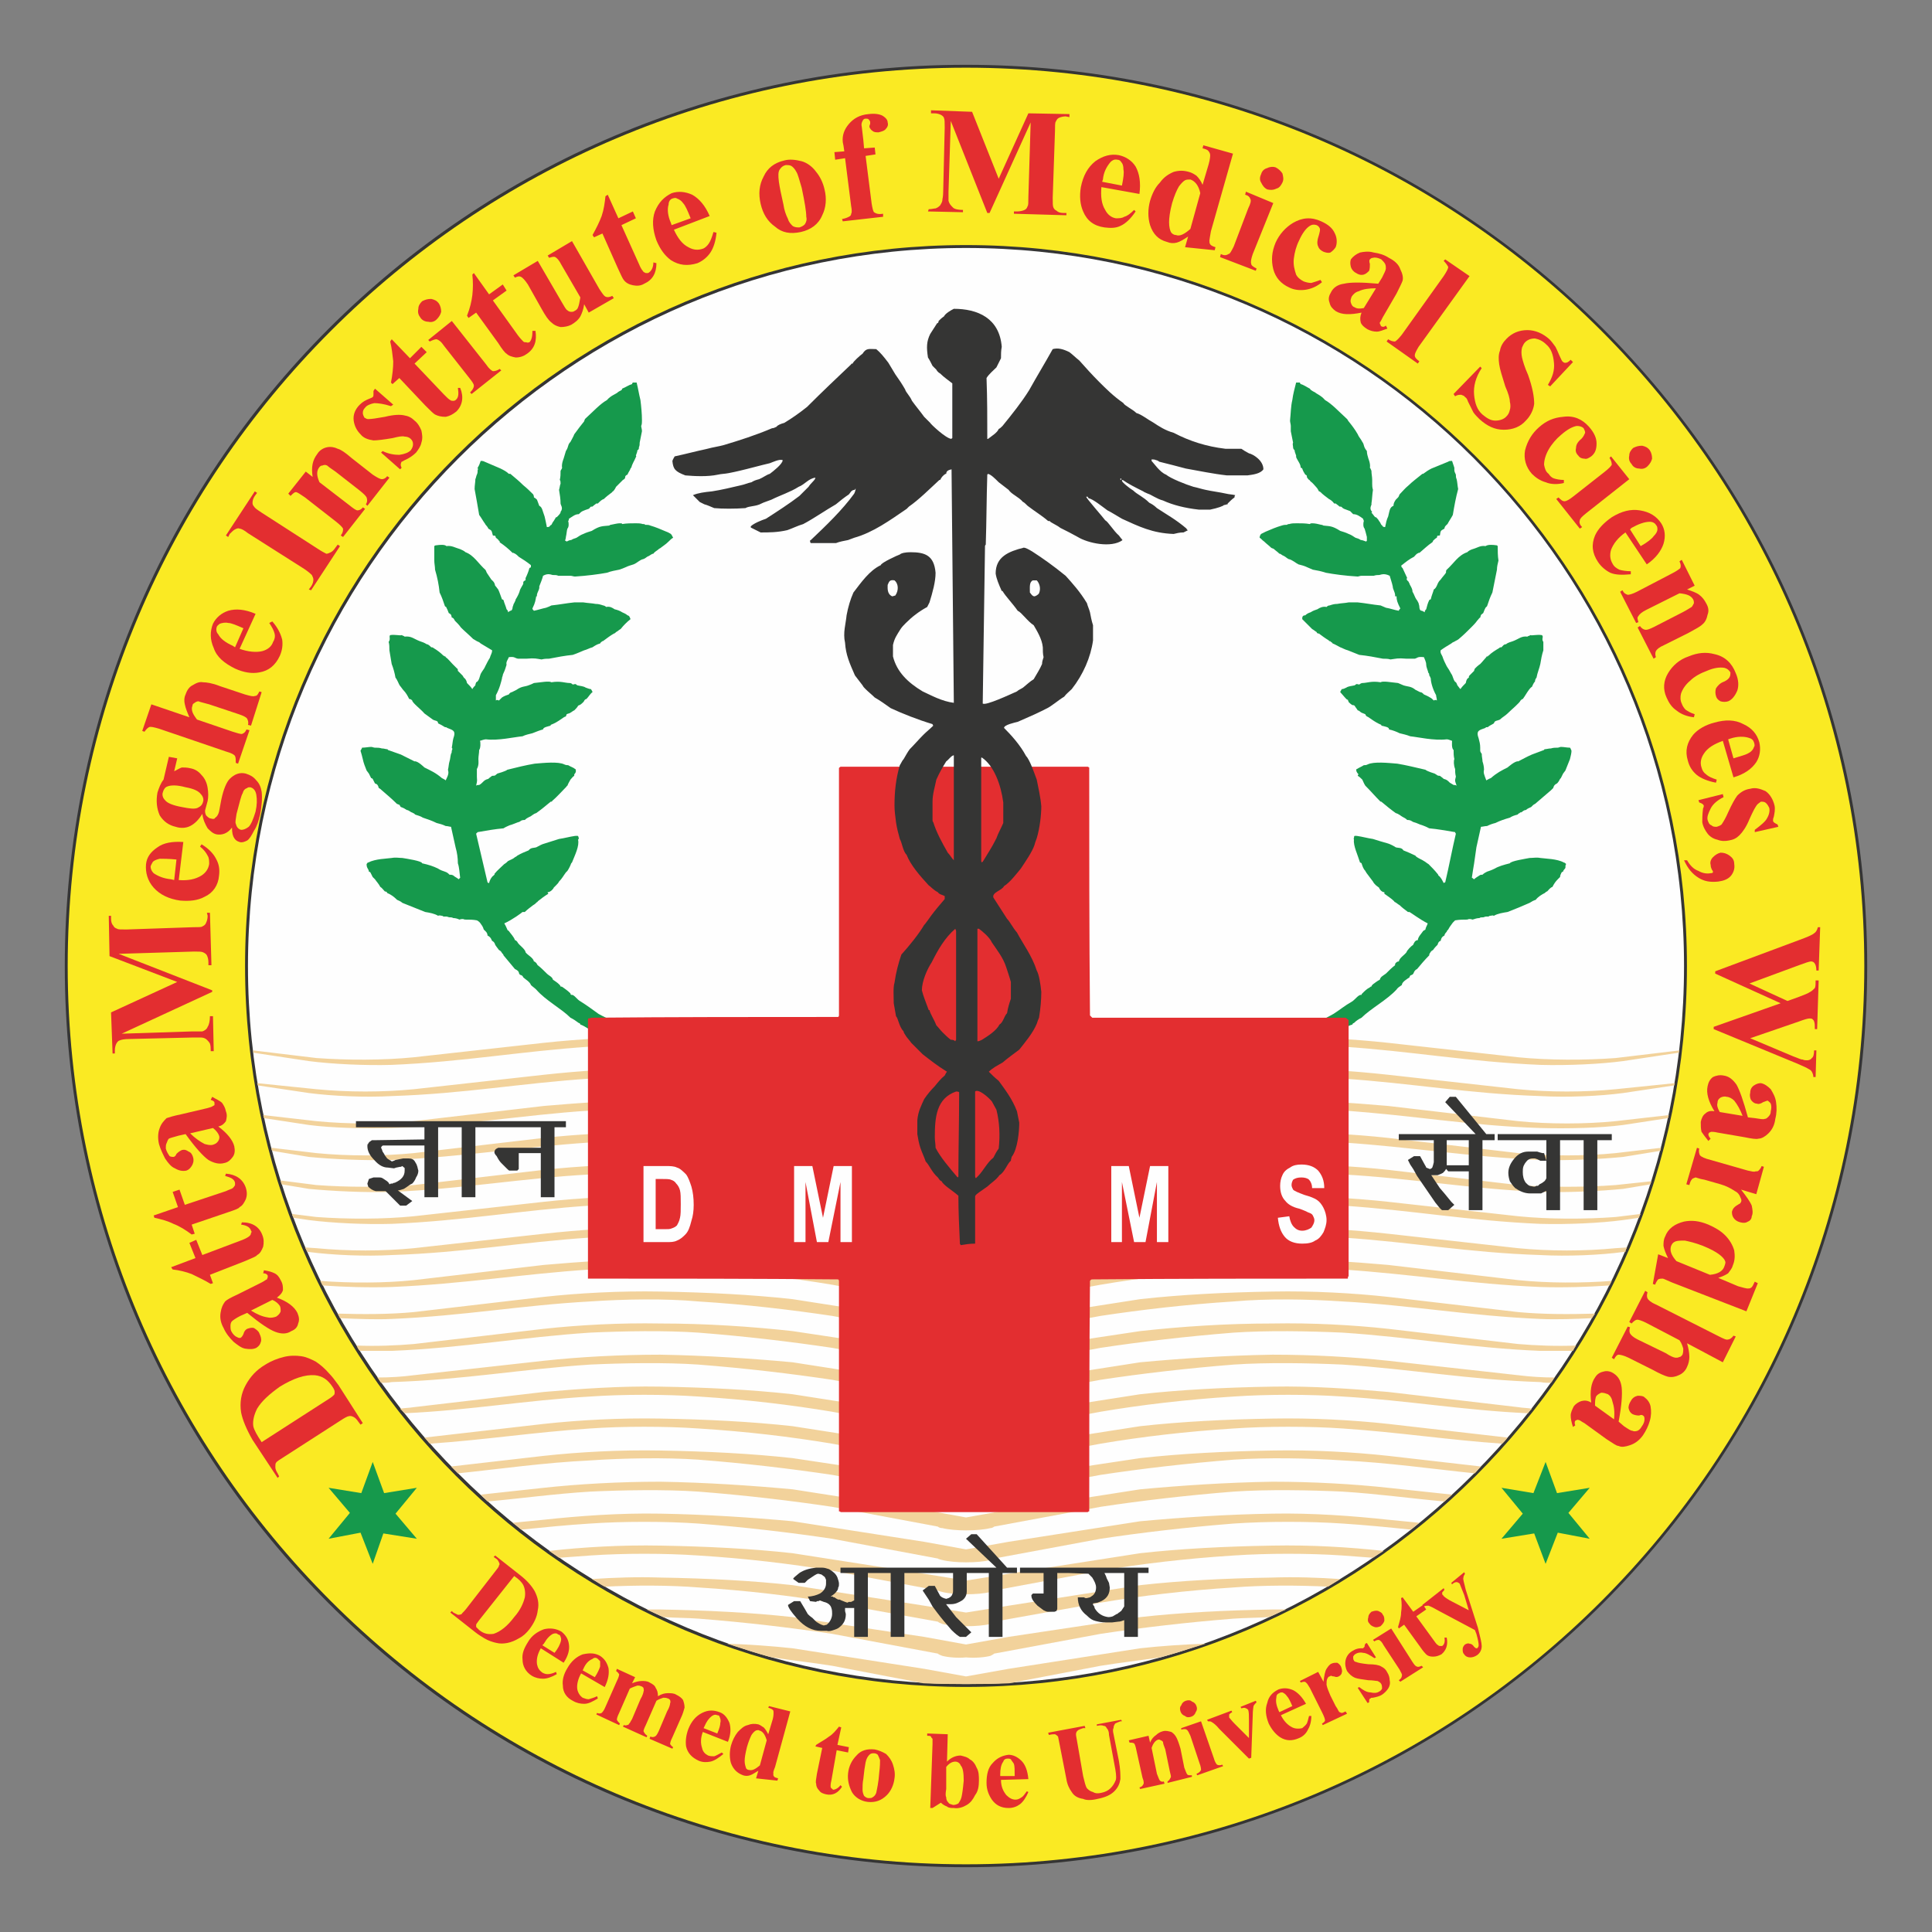 <?xml version="1.0" encoding="UTF-8"?>
<!DOCTYPE svg PUBLIC "-//W3C//DTD SVG 1.1//EN" "http://www.w3.org/Graphics/SVG/1.1/DTD/svg11.dtd">
<!-- Creator: CorelDRAW X7 -->
<svg xmlns="http://www.w3.org/2000/svg" xml:space="preserve" width="25.4mm" height="25.4mm" version="1.1" style="shape-rendering:geometricPrecision; text-rendering:geometricPrecision; image-rendering:optimizeQuality; fill-rule:evenodd; clip-rule:evenodd"
viewBox="0 0 2540 2540"
 xmlns:xlink="http://www.w3.org/1999/xlink">
 <rect x="0" y="0" width="2540" height="2540" fill="#808080" stroke="none"/>
 <defs>
  <style type="text/css">
   <![CDATA[
    .str0 {stroke:#353534;stroke-width:7.62}
    .fil2 {fill:none}
    .fil0 {fill:none;fill-rule:nonzero}
    .fil3 {fill:#FEFEFE}
    .fil6 {fill:#E32E30}
    .fil1 {fill:#FAEA23}
    .fil4 {fill:#F2D29B}
    .fil8 {fill:#353534}
    .fil5 {fill:#16994C}
    .fil9 {fill:#FEFEFE;fill-rule:nonzero}
    .fil10 {fill:#E32E30;fill-rule:nonzero}
    .fil7 {fill:#353534;fill-rule:nonzero}
   ]]>
  </style>
 </defs>
 <g id="Layer_x0020_1">
  <g id="_2505762805424">
   <path class="fil0 str0" d="M1270 89c652,0 1181,529 1181,1181 0,652 -529,1181 -1181,1181 -653,0 -1181,-529 -1181,-1181 0,-652 528,-1181 1181,-1181z"/>
   <path class="fil1" d="M1270 89c653,0 1181,529 1181,1181 0,652 -528,1181 -1181,1181 -652,0 -1181,-529 -1181,-1181 0,-652 529,-1181 1181,-1181z"/>
   <path class="fil2 str0" d="M1270 326c521,0 944,423 944,944 0,522 -423,944 -944,944 -522,0 -944,-422 -944,-944 0,-521 422,-944 944,-944z"/>
   <path class="fil3" d="M1270 326c522,0 944,423 944,944 0,521 -422,944 -944,944 -521,0 -944,-423 -944,-944 0,-521 423,-944 944,-944z"/>
   <path class="fil4" d="M1233 1422l-139 -26c-54,-8 -112,-15 -176,-20 -43,-3 -99,-2 -142,0 -91,6 -166,20 -261,24 -35,1 -78,-1 -109,-5l-73 -11 0 -3 83 10c41,3 88,3 128,-1l171 -19c46,-5 100,-8 153,-8 60,1 120,5 174,10l173 27 55 10 56 -10 173 -27c54,-5 113,-9 174,-10 52,0 106,3 152,8l171 19c40,4 88,4 128,1l84 -10 -1 3 -73 11c-30,4 -73,6 -109,5 -94,-4 -169,-18 -260,-24 -44,-2 -99,-3 -143,0 -63,5 -122,12 -175,20l-140 26c-1,1 -3,2 -5,3 -8,2 -20,2 -32,2 -11,0 -23,0 -31,-2 -3,-1 -5,-2 -6,-3z"/>
   <path class="fil4" d="M1233 1464l-139 -26c-54,-8 -112,-15 -176,-20 -43,-3 -99,-2 -142,0 -91,6 -166,20 -261,23 -35,2 -78,0 -109,-4l-67 -10 -1 -3 78 8c41,4 88,4 128,0l171 -19c46,-5 100,-9 153,-8 60,1 120,5 174,10l173 27 55 10 56 -10 173 -27c54,-5 113,-9 174,-10 52,-1 106,3 152,8l171 19c40,4 88,4 128,0l78 -8 -1 3 -67 10c-30,4 -73,6 -109,4 -94,-3 -169,-17 -260,-23 -44,-2 -99,-3 -143,0 -63,5 -122,12 -175,20l-140 26c-1,1 -3,2 -5,2 -8,2 -20,3 -32,3 -11,0 -23,-1 -31,-3 -3,0 -5,-1 -6,-2z"/>
   <path class="fil4" d="M1233 1506l-139 -26c-54,-9 -112,-16 -176,-20 -43,-3 -99,-3 -142,0 -91,6 -166,20 -261,23 -35,1 -78,0 -109,-4l-59 -9 -1 -4 70 8c41,4 88,4 128,0l171 -20c46,-4 100,-8 153,-7 60,1 120,4 174,10l173 27 55 9 56 -9 173 -27c54,-6 113,-9 174,-10 52,-1 106,3 152,7l171 20c40,4 88,4 128,0l70 -8 -1 4 -59 9c-30,4 -73,5 -109,4 -94,-3 -169,-17 -260,-23 -44,-3 -99,-3 -143,0 -63,4 -122,11 -175,20l-140 26c-1,1 -3,1 -5,2 -8,2 -20,3 -32,3 -11,0 -23,-1 -31,-3 -3,-1 -5,-1 -6,-2z"/>
   <path class="fil4" d="M1233 1548l-139 -26c-54,-9 -112,-16 -176,-20 -43,-3 -99,-3 -142,0 -91,6 -166,19 -261,23 -35,1 -78,-1 -109,-4l-48 -8c-1,-1 -1,-2 -1,-4l59 7c41,4 88,4 128,0l171 -20c46,-5 100,-8 153,-7 60,1 120,4 174,10l173 27 55 9 56 -9 173 -27c54,-6 113,-9 174,-10 52,-1 106,2 152,7l171 20c40,4 88,4 128,0l60 -7c-1,2 -1,3 -1,4l-49 8c-30,3 -73,5 -109,4 -94,-4 -169,-17 -260,-23 -44,-3 -99,-3 -143,0 -63,4 -122,11 -175,20l-140 26c-1,0 -3,1 -5,2 -8,2 -20,3 -32,3 -11,0 -23,-1 -31,-3 -3,-1 -5,-2 -6,-2z"/>
   <path class="fil4" d="M1233 1589l-139 -26c-54,-8 -112,-15 -176,-20 -43,-3 -99,-2 -142,1 -91,5 -166,19 -261,23 -35,1 -78,-1 -109,-4l-36 -6c0,-1 -1,-3 -1,-5l47 6c41,3 88,3 128,0l171 -20c46,-5 100,-8 153,-7 60,1 120,4 174,10l173 26 55 10 56 -10 173 -26c54,-6 113,-9 174,-10 52,-1 106,2 152,7l171 20c40,3 88,3 128,0l47 -5c0,1 -1,3 -1,4l-36 6c-30,3 -73,5 -109,4 -94,-4 -169,-18 -260,-23 -44,-3 -99,-4 -143,-1 -63,5 -122,12 -175,20l-140 26c-1,1 -3,2 -5,3 -8,2 -20,3 -32,2 -11,1 -23,0 -31,-2 -3,-1 -5,-2 -6,-3z"/>
   <path class="fil4" d="M1233 1631l-139 -26c-54,-8 -112,-15 -176,-20 -43,-3 -99,-2 -142,0 -91,6 -166,20 -261,24 -35,1 -78,-1 -109,-5l-20 -3c-1,-2 -2,-3 -2,-5l32 4c41,3 88,3 128,-1l171 -19c46,-5 100,-8 153,-8 60,1 120,5 174,10l173 27 55 10 56 -10 173 -27c54,-5 113,-9 174,-10 52,0 106,3 152,8l171 19c40,4 88,4 128,1l33 -4c-1,2 -2,3 -2,5l-21 3c-30,4 -73,6 -109,5 -94,-4 -169,-18 -260,-24 -44,-2 -99,-3 -143,0 -63,5 -122,12 -175,20l-140 26c-1,1 -3,2 -5,2 -8,2 -20,3 -32,3 -11,0 -23,-1 -31,-3 -3,0 -5,-1 -6,-2z"/>
   <path class="fil4" d="M1233 1673l-139 -26c-54,-9 -112,-15 -176,-20 -43,-3 -99,-3 -142,0 -91,6 -166,20 -261,23 -35,2 -78,0 -109,-4l-2 0c-1,-2 -2,-4 -3,-6l15 1c41,4 88,4 128,0l171 -19c46,-5 100,-9 153,-8 60,1 120,5 174,10l173 27 55 10 56 -10 173 -27c54,-5 113,-9 174,-10 52,-1 106,3 152,8l171 19c40,4 88,4 128,0l15 -1c-1,2 -2,4 -2,6l-3 0c-30,4 -73,6 -109,4 -94,-3 -169,-17 -260,-23 -44,-3 -99,-3 -143,0 -63,5 -122,11 -175,20l-140 26c-1,1 -3,1 -5,2 -8,2 -20,3 -32,3 -11,0 -23,-1 -31,-3 -3,-1 -5,-1 -6,-2z"/>
   <path class="fil4" d="M1233 1715l-139 -26c-54,-9 -112,-16 -176,-20 -43,-3 -99,-3 -142,0 -91,6 -166,19 -261,23 -29,1 -63,0 -91,-2 -1,-2 -2,-4 -3,-6 39,3 85,3 123,-1l171 -20c46,-4 100,-8 153,-7 60,1 120,4 174,10l173 27 55 9 56 -9 173 -27c54,-6 113,-9 174,-10 52,-1 106,3 152,7l171 20c39,4 84,4 123,1 -1,2 -2,4 -3,6 -28,2 -62,3 -91,2 -94,-4 -169,-17 -260,-23 -44,-3 -99,-3 -143,0 -63,4 -122,11 -175,20l-140 26c-1,0 -3,1 -5,2 -8,2 -20,3 -32,3 -11,0 -23,-1 -31,-3 -3,-1 -5,-2 -6,-2z"/>
   <path class="fil4" d="M1233 1756l-139 -26c-54,-8 -112,-15 -176,-19 -43,-4 -99,-3 -142,0 -91,5 -166,19 -261,23 -21,1 -45,0 -68,-1 -1,-2 -2,-4 -3,-6 33,1 69,1 100,-2l171 -20c46,-5 100,-8 153,-7 60,1 120,4 174,10l173 27 55 9 56 -9 173 -27c54,-6 113,-9 174,-10 52,-1 106,2 152,7l171 20c32,3 67,3 101,2 -1,2 -3,4 -4,6 -22,1 -46,2 -68,1 -94,-4 -169,-18 -260,-23 -44,-3 -99,-4 -143,0 -63,4 -122,11 -175,19l-140 26c-1,1 -3,2 -5,3 -8,2 -20,3 -32,3 -11,0 -23,-1 -31,-3 -3,-1 -5,-2 -6,-3z"/>
   <path class="fil4" d="M1233 1798l-139 -26c-54,-8 -112,-15 -176,-20 -43,-3 -99,-2 -142,0 -91,6 -166,20 -261,24 -13,0 -28,0 -42,0 -2,-2 -3,-4 -4,-7 25,1 52,0 75,-2l171 -20c46,-5 100,-8 153,-7 60,0 120,4 174,10l173 26 55 10 56 -10 173 -26c54,-6 113,-10 174,-10 52,-1 106,2 152,7l171 20c24,2 50,3 76,2 -2,3 -3,5 -4,7 -15,0 -29,0 -43,0 -94,-4 -169,-18 -260,-24 -44,-2 -99,-3 -143,0 -63,5 -122,12 -175,20l-140 26c-1,1 -3,2 -5,3 -8,2 -20,3 -32,2 -11,1 -23,0 -31,-2 -3,-1 -5,-2 -6,-3z"/>
   <path class="fil4" d="M1233 1840l-139 -26c-54,-8 -112,-15 -176,-20 -43,-3 -99,-2 -142,0 -91,6 -166,20 -261,23 -5,1 -9,1 -14,1 -2,-2 -3,-5 -5,-7 17,0 33,-1 48,-3l171 -19c46,-5 100,-8 153,-8 60,1 120,5 174,10l173 27 55 10 56 -10 173 -27c54,-5 113,-9 174,-10 52,0 106,3 152,8l171 19c16,2 32,3 48,3 -2,2 -3,5 -5,7 -4,0 -9,0 -14,-1 -94,-3 -169,-17 -260,-23 -44,-2 -99,-3 -143,0 -63,5 -122,12 -175,20l-140 26c-1,1 -3,2 -5,2 -8,2 -20,3 -32,3 -11,0 -23,-1 -31,-3 -3,0 -5,-1 -6,-2z"/>
   <path class="fil4" d="M1233 1882l-139 -26c-54,-9 -112,-16 -176,-20 -43,-3 -99,-3 -142,0 -86,5 -157,18 -244,22 -2,-2 -4,-4 -6,-6 6,-1 12,-1 18,-2l171 -20c46,-4 100,-8 153,-7 60,1 120,4 174,10l173 27 55 9 56 -9 173 -27c54,-6 113,-9 174,-10 52,-1 106,3 152,7l171 20c6,1 12,1 18,2 -2,2 -4,4 -5,6 -87,-4 -159,-17 -244,-22 -44,-3 -99,-3 -143,0 -63,4 -122,11 -175,20l-140 26c-1,1 -3,1 -5,2 -8,2 -20,3 -32,3 -11,0 -23,-1 -31,-3 -3,-1 -5,-1 -6,-2z"/>
   <path class="fil4" d="M1233 1924l-139 -26c-54,-9 -112,-16 -176,-20 -43,-3 -99,-3 -142,0 -75,5 -138,15 -211,20 -2,-2 -4,-5 -7,-8l157 -18c46,-5 100,-8 153,-7 60,1 120,4 174,10l173 27 55 9 56 -9 173 -27c54,-6 113,-9 174,-10 52,-1 106,2 152,7l157 18c-2,3 -5,6 -7,8 -72,-5 -136,-15 -210,-20 -44,-3 -99,-3 -143,0 -63,4 -122,11 -175,20l-140 26c-1,0 -3,1 -5,2 -8,2 -20,3 -32,3 -11,0 -23,-1 -31,-3 -3,-1 -5,-2 -6,-2z"/>
   <path class="fil4" d="M1233 1965l-139 -26c-54,-8 -112,-15 -176,-20 -43,-3 -99,-2 -142,1 -62,3 -116,11 -174,17 -3,-3 -6,-6 -9,-9l122 -14c46,-5 100,-8 153,-7 60,1 120,4 174,10l173 26 55 10 56 -10 173 -26c54,-6 113,-9 174,-10 52,-1 106,2 152,7l122 14c-3,3 -5,6 -8,9 -58,-6 -113,-14 -174,-17 -44,-3 -99,-4 -143,-1 -63,5 -122,12 -175,20l-140 26c-1,1 -3,2 -5,3 -8,2 -20,3 -32,2 -11,1 -23,0 -31,-2 -3,-1 -5,-2 -6,-3z"/>
   <path class="fil4" d="M1233 2007l-139 -26c-54,-8 -112,-15 -176,-20 -43,-3 -99,-2 -142,0 -48,3 -91,9 -135,13 -3,-3 -6,-6 -9,-9l83 -9c46,-5 100,-8 153,-8 60,1 120,5 174,10l173 27 55 10 56 -10 173 -27c54,-5 113,-9 174,-10 52,0 106,3 152,8l84 9c-3,3 -7,6 -10,9 -44,-4 -87,-10 -134,-13 -44,-2 -99,-3 -143,0 -63,5 -122,12 -175,20l-140 26c-1,1 -3,2 -5,2 -8,2 -20,3 -32,3 -11,0 -23,-1 -31,-3 -3,0 -5,-1 -6,-2z"/>
   <path class="fil4" d="M1233 2049l-139 -26c-54,-8 -112,-15 -176,-20 -43,-3 -99,-3 -142,0 -32,2 -61,5 -91,8 -3,-3 -7,-6 -11,-9l41 -4c46,-5 100,-9 153,-8 60,1 120,5 174,10l173 27 55 10 56 -10 173 -27c54,-5 113,-9 174,-10 52,-1 106,3 152,8l41 4c-4,3 -7,6 -11,9 -29,-3 -59,-6 -90,-8 -44,-3 -99,-3 -143,0 -63,5 -122,12 -175,20l-140 26c-1,1 -3,1 -5,2 -8,2 -20,3 -32,3 -11,0 -23,-1 -31,-3 -3,-1 -5,-1 -6,-2z"/>
   <path class="fil4" d="M1233 2091l-139 -26c-54,-9 -112,-16 -176,-20 -43,-3 -99,-3 -142,0 -14,1 -28,2 -41,3 -4,-3 -9,-6 -13,-9 44,-5 96,-8 146,-7 60,1 120,4 174,10l173 27 55 9 56 -9 173 -27c54,-6 113,-9 174,-10 50,-1 101,2 146,7 -5,3 -9,6 -14,9 -13,-1 -27,-2 -40,-3 -44,-3 -99,-3 -143,0 -63,4 -122,11 -175,20l-140 26c-1,1 -3,1 -5,2 -8,2 -20,3 -32,3 -11,0 -23,-1 -31,-3 -3,-1 -5,-1 -6,-2z"/>
   <path class="fil4" d="M1233 2132l-139 -25c-54,-9 -112,-16 -176,-20 -37,-3 -83,-3 -123,-1 -6,-3 -11,-7 -17,-10 29,-2 60,-3 90,-2 60,1 120,4 174,10l173 27 55 9 56 -9 173 -27c54,-6 113,-9 174,-10 30,-1 60,0 89,2 -5,3 -11,7 -16,10 -40,-2 -86,-2 -124,1 -63,4 -122,11 -175,20l-140 25c-1,1 -3,2 -5,3 -8,2 -20,3 -32,3 -11,0 -23,-1 -31,-3 -3,-1 -5,-2 -6,-3z"/>
   <path class="fil4" d="M1233 2174l-139 -26c-54,-8 -112,-15 -176,-20 -14,-1 -30,-1 -46,-2 -7,-3 -15,-7 -22,-10 6,0 12,0 18,0 60,1 120,4 174,10l173 26 55 10 56 -10 173 -26c54,-6 113,-9 174,-10 6,0 12,0 18,0 -8,3 -15,7 -23,10 -16,1 -31,1 -46,2 -63,5 -122,12 -175,20l-140 26c-1,1 -3,2 -5,3 -8,2 -20,3 -32,2 -11,1 -23,0 -31,-2 -3,-1 -5,-2 -6,-3z"/>
   <path class="fil4" d="M1214 2213l-120 -23c-25,-4 -52,-7 -79,-11 -20,-5 -40,-12 -59,-18 30,1 58,3 86,6l173 27 55 10 56 -10 173 -27c27,-3 56,-5 86,-6 -20,6 -40,13 -60,18 -27,4 -53,7 -78,11l-120 23c-19,1 -38,1 -57,1l0 0c-19,0 -37,0 -56,-1z"/>
   <path class="fil5" d="M1488 1433c3,-2 10,0 15,-2 1,0 3,-1 4,0 2,-1 4,0 7,0 8,-4 16,-1 29,-4 2,0 4,0 7,0 1,-1 3,-1 5,-2 2,0 3,0 5,0 1,-1 3,-1 5,-1 1,0 1,0 2,0 2,-1 3,-1 6,-1 3,-1 6,-1 8,-2 1,0 3,0 4,-1 2,0 3,0 6,0 2,-2 1,-2 5,-1 2,-1 4,-2 6,-2 2,0 5,-1 7,-1 4,-1 9,-2 14,-3 6,-2 11,-3 17,-5 4,-2 9,-3 14,-5 9,-3 18,-6 26,-8 0,-1 0,-1 1,-1 5,-2 10,-4 16,-5 4,-3 9,-5 13,-7 1,0 2,-1 4,-1 2,-2 5,-3 11,-4 1,-2 2,-2 4,-3 2,-1 3,-2 5,-2 1,-2 3,-3 6,-4 2,-1 5,-3 8,-4 1,-1 3,-2 5,-3 2,-1 5,-3 7,-4 4,-3 13,-9 18,-10 0,-1 1,-2 2,-2 3,-3 6,-5 10,-7 12,-12 33,-23 46,-37 1,-2 4,-4 7,-6 0,-4 7,-8 10,-10 1,-5 4,-1 6,-7 1,-2 2,-3 4,-4 5,-6 10,-12 16,-18 0,-1 0,-2 1,-3 1,-2 2,-3 4,-4 2,-3 4,-5 6,-7 1,-4 3,-5 4,-5 1,-5 3,-6 5,-7 0,-2 2,-4 3,-5 0,-1 1,-2 2,-3 2,-4 4,-6 6,-9 1,-1 2,-2 3,-3 6,-1 11,-1 16,-1 2,-1 4,-1 7,0 3,-1 6,-2 9,-2 1,-1 3,-1 5,-1 1,0 2,-1 4,-1 1,0 2,0 3,0 0,0 1,-1 2,-1 2,0 3,-1 5,0 5,-3 12,-4 18,-5 5,-2 10,-4 15,-6 5,-2 9,-4 14,-6 3,-2 5,-3 8,-4 3,-4 8,-7 12,-9 1,-1 2,-2 3,-2 2,-2 4,-5 7,-6 2,-4 4,-7 7,-10 1,-1 2,-2 3,-3 0,-2 1,-4 2,-6 0,0 1,-1 2,-1 0,-2 2,-3 3,-5 0,-2 0,-4 1,-5 -1,-1 -2,-2 -3,-2 -9,-5 -24,-5 -31,-6 -5,-1 -9,0 -14,0 -5,1 -25,4 -26,7 -8,2 -15,4 -20,7 -4,2 -7,3 -10,4 -2,1 -4,2 -6,4 -1,0 -3,0 -4,1 -3,2 -5,3 -7,5 -2,-1 -2,-2 -3,-2 1,-7 2,-13 3,-19 1,-7 2,-14 3,-21 2,-9 4,-18 6,-27 2,0 5,-1 8,-1 4,-2 7,-3 11,-4 6,-3 12,-5 19,-7 3,-2 6,-3 10,-4 1,-1 2,-2 3,-2 0,-1 1,-1 2,-1 2,-1 3,-3 6,-3 2,-2 5,-3 7,-4 1,-1 2,-2 3,-3 1,0 1,-1 2,-1 7,-6 14,-12 21,-18 1,-1 2,-2 3,-3 1,-4 3,-5 5,-6 2,-2 3,-4 4,-6 0,0 1,-1 1,-1 1,-2 2,-4 3,-6 1,-1 2,-3 3,-4 2,-5 4,-10 6,-15 1,-4 2,-8 2,-11 -1,-2 -1,-3 -2,-4 -4,0 -8,-1 -12,-1 -1,0 -3,1 -4,1 -3,0 -6,0 -9,1 -3,0 -6,1 -8,1 -1,0 -1,1 -1,1 -5,2 -11,4 -16,6 -7,3 -12,6 -18,9 -4,-1 -14,8 -14,8 -8,4 -14,7 -22,14 -3,1 -4,2 -6,3 -3,-8 -4,-10 -3,-14 0,-4 -1,-8 -2,-11 0,-3 -1,-6 -1,-10 -1,-1 -2,-3 -2,-4 0,-2 0,-3 0,-4 0,-5 -1,-8 -2,-12 -4,-11 1,-11 9,-14 0,-1 1,-1 3,-1 2,-2 5,-3 8,-5 1,-4 4,-3 8,-5 3,-3 7,-5 10,-8 5,-5 16,-14 17,-17 1,-1 2,-2 3,-2 3,-4 5,-8 8,-12 1,-1 2,-3 4,-4 1,-2 2,-5 4,-7 0,-2 1,-4 2,-5 1,-6 4,-13 5,-18 1,-6 2,-12 4,-18 0,-4 0,-8 0,-11 -3,-4 1,-7 -2,-9 -7,-1 -13,1 -15,0 -1,1 -3,1 -4,2 -8,-1 -11,3 -19,6 -3,1 -7,2 -9,4 -3,0 -4,2 -6,4 -2,0 -2,0 -3,1 -5,3 -10,6 -14,10 -1,0 -1,1 -1,1 -1,0 -2,0 -2,1 -2,2 -5,6 -8,9 -3,2 -5,4 -7,6 0,0 -1,2 -1,3 -2,2 -4,4 -6,6 -1,1 -1,2 -1,3 -2,1 -3,2 -4,7 -3,3 -5,5 -7,8 -2,-2 -3,-4 -4,-5 -1,-2 -1,-3 -2,-4 -3,-1 -4,-9 -6,-11 -2,-4 -4,-7 -6,-10 -2,-4 -4,-8 -5,-11 -1,-4 -4,-6 -3,-10 4,-3 9,-6 14,-9 2,-2 4,-2 5,-3 2,-1 4,-2 5,-3 6,-5 11,-10 16,-15 3,-3 6,-6 8,-9 2,-2 3,-4 4,-4 1,-5 2,-4 4,-6 1,-3 2,-5 3,-7 1,-1 1,-1 2,-2 2,-6 4,-12 7,-18 2,-10 4,-20 6,-30 0,-4 1,-8 2,-12 -1,-6 -1,-13 -1,-19 -1,-1 -1,-1 -1,-1 -7,-1 -12,-1 -15,1 -7,-1 -10,2 -17,4 -3,1 -5,2 -7,4 -12,4 -18,15 -27,23 -1,1 -1,2 -1,4 -2,3 -5,6 -7,9 -2,2 -3,3 -5,8 -1,2 -2,4 -4,5 -1,4 -3,8 -4,13 -1,0 -2,1 -2,1 -2,4 -3,8 -4,12 -1,1 -2,2 -2,4 -2,-1 -3,-2 -4,-2 -3,0 -3,-5 -3,-5 0,-2 -1,-4 -1,-5 -1,-2 -2,-4 -3,-5 -2,-3 -3,-7 -5,-10 0,-5 -4,-9 -4,-11 -1,-1 -1,-2 -1,-2 -1,-1 -2,-2 -2,-2 -1,-2 -1,-2 0,-3 -2,-4 -4,-9 -6,-13 -1,-1 -1,-1 -1,-1 -1,-1 -1,-3 0,-3 5,-4 10,-8 16,-11 2,-2 3,-4 6,-5 0,-1 1,0 1,0 6,-5 11,-10 17,-14 1,-1 1,-2 1,-2 2,-2 3,-3 5,-4 1,-4 0,-2 4,-3 1,-7 1,-6 6,-9 0,-3 3,-5 4,-6 2,-4 5,-8 7,-12 2,-12 4,-23 7,-34 -1,-5 -1,-9 -2,-13 -1,-2 -1,-4 -1,-6 -1,-2 -2,-4 -2,-6 0,-1 0,-2 0,-3 -1,-3 -2,-6 -3,-9 -2,0 -4,0 -5,1 -7,3 -15,6 -22,9 -4,2 -7,4 -11,7 0,0 -1,0 -1,0 -6,5 -13,10 -18,15 -5,4 -8,8 -12,12 -1,2 -1,3 -2,4 -1,1 -2,2 -3,3 -2,3 -3,5 -3,8 -5,2 -5,6 -7,14 -2,4 -3,9 -4,14 -4,0 -3,-2 -5,-3 -1,-2 -2,-4 -3,-5 -1,-2 -2,-3 -4,-5 0,0 -1,0 -1,0 -2,-2 -3,-4 -5,-6 0,0 1,-1 1,-1 -5,-5 0,-9 -1,-11 1,-6 1,-12 2,-18 -1,-3 -1,-6 -1,-8 0,-2 0,-4 0,-5 0,-4 -1,-8 -1,-12 -1,-2 -1,-3 -2,-4 1,-5 -2,-12 -2,-12 -1,-3 -2,-7 -2,-10 -5,-6 -3,-8 -6,-12 -2,-4 -5,-7 -6,-10 -4,-7 -8,-12 -12,-17 -1,-1 -1,-2 -2,-3 -11,-10 -20,-20 -29,-25 -5,-6 -11,-8 -13,-10 -2,-1 -4,-2 -5,-3 -1,0 -1,-1 -2,-2 -4,-2 -8,-5 -12,-6 -1,-1 -1,-2 -1,-2 -3,0 -4,0 -5,0 -2,8 -4,15 -5,23 -2,8 -2,18 -3,27 0,2 1,5 1,7 0,2 0,4 0,7 1,5 2,10 3,15 -1,2 0,4 0,6 0,2 1,3 2,4 0,2 1,4 2,7 0,0 0,1 0,2 2,5 6,9 6,14 1,0 1,0 2,1 1,3 2,5 4,8 0,0 3,1 2,3 1,2 2,3 3,4 1,0 1,1 2,2 3,2 5,5 7,7 2,2 3,4 4,6 0,0 1,0 2,1 3,3 7,6 11,9 2,1 5,3 7,6 1,0 1,0 2,0 1,1 3,2 5,4 4,0 2,1 6,3 3,1 5,2 8,3 1,1 2,2 4,4 5,0 9,3 13,6 0,1 1,2 1,3 -1,3 -1,8 1,10 1,3 2,7 3,11 0,2 0,4 0,5 0,0 -1,1 -1,1 -3,-1 -5,-2 -7,-2 -3,-2 -4,-2 -7,-3 -3,-2 -6,-4 -9,-5 -4,-2 -8,-3 -11,-4 -11,-7 -14,-6 -22,-7 -2,-1 -2,-1 -3,-1 -4,-1 -8,-2 -12,-2 -1,0 -2,0 -3,1 -6,-1 -11,-1 -17,-1 -4,0 -7,0 -10,1 -1,0 -2,0 -3,1 -2,0 -4,0 -7,1 -7,2 -14,5 -21,8 -2,1 -4,2 -6,3 -1,1 -2,3 -2,5 2,1 3,3 6,5 3,3 6,5 9,8 1,1 3,1 4,2 2,2 4,3 7,6 2,0 3,2 6,3 2,1 4,3 6,4 5,1 9,5 13,7 4,1 8,2 12,4 2,1 5,2 7,3 6,1 11,2 17,4 11,2 25,4 42,5 1,0 3,-1 5,-1 3,0 6,0 9,0 2,0 4,0 7,0 3,-1 5,-1 7,-1 2,0 6,-3 14,1 1,4 3,9 4,14 0,4 4,9 3,13 0,0 1,0 2,0 0,5 1,8 5,16 -1,1 -2,2 -2,3 -6,-1 -11,-3 -17,-4 -2,-1 -5,-2 -7,-3 -10,-1 -20,-3 -30,-4 -4,0 -8,0 -12,0 -5,1 -10,1 -15,2 -4,0 -7,1 -10,2 -2,0 -3,1 -4,2 -5,-1 -9,1 -12,3 -3,1 -6,2 -9,4 -3,1 -5,2 -7,4 -1,0 -2,0 -3,1 -1,1 -1,2 -1,4 4,4 8,8 13,13 2,1 4,3 6,4 0,1 1,2 3,2 4,3 8,6 13,9 0,1 1,1 2,1 0,1 2,1 3,3 3,1 6,3 10,5 3,1 6,3 10,4 5,2 10,4 15,6 10,1 21,3 31,5 3,0 7,0 10,1 8,-1 9,-2 21,-1 4,0 7,0 11,0 4,-1 3,-3 12,-2 1,3 3,6 3,10 0,3 2,7 3,11 1,0 1,2 1,3 1,1 1,2 2,4 0,4 2,13 7,22 0,2 1,4 1,7 -1,-1 -3,-1 -4,0 -2,-2 -3,-3 -5,-4 -3,-2 -6,-3 -8,-4 -2,-2 -3,-3 -5,-3 -2,-1 -4,-2 -6,-3 -6,-5 -10,-4 -16,-6 -2,-1 -5,-2 -7,-3 -10,-1 -20,-3 -23,-1 -12,-2 -18,1 -24,1 -1,0 -3,1 -4,2 -5,-1 -3,-1 -6,1 -4,1 -8,1 -11,3 -2,1 -4,2 -6,2 -1,2 -2,3 -2,4 2,2 5,6 8,9 0,0 1,1 2,1 0,1 1,2 1,3 1,1 3,3 5,4 1,0 2,0 3,1 1,2 3,4 4,6 2,0 3,2 5,3 2,1 3,1 5,2 0,1 1,2 2,3 2,0 9,7 19,11l0 1c4,1 11,2 10,5 5,1 10,3 14,5 4,1 9,2 14,4 10,1 31,6 48,4 2,0 4,1 7,2 0,1 -1,10 2,12 0,4 0,8 1,12 -1,2 -1,8 1,13 0,3 0,6 1,10 -1,5 -2,4 1,12 -1,-1 -3,-1 -4,-1 -2,-1 -3,-2 -5,-3 -3,-3 -4,-4 -8,-5 -2,-2 -4,-3 -5,-4 -4,0 -3,-1 -7,-3 0,0 -10,-3 -12,-5 -13,-3 -25,-6 -37,-8 -12,-1 -31,-3 -39,1 -2,1 -3,1 -5,1 -3,2 -6,3 -9,5 -1,0 -1,1 -1,1 0,1 0,3 3,6 0,0 -1,1 -1,2 2,1 4,3 6,5 1,2 2,5 4,8 0,0 0,0 1,1 6,6 12,13 18,19 1,1 1,1 2,1 6,5 12,10 19,15 4,1 7,4 9,5 2,1 4,2 6,4 1,0 3,0 5,1 2,1 3,2 4,2 4,1 7,3 11,4 3,1 5,2 9,4 11,1 22,3 34,5 0,0 0,1 1,2 -5,21 -9,43 -14,64 -1,0 -2,1 -2,1 -2,-4 -4,-8 -7,-10 0,-1 -1,-2 -1,-2 -4,-5 -8,-9 -12,-13 -2,-1 -4,-3 -6,-4 -3,-2 -6,-3 -9,-5 -1,-1 -2,-1 -2,-2 -6,-3 -11,-5 -16,-7 -2,-4 -7,-3 -10,-4 -3,-2 -7,-4 -10,-5 -7,-2 -14,-4 -20,-6 -7,-1 -14,-3 -21,-4 -3,0 -4,-1 -4,3 -1,0 0,1 0,2 -1,8 5,20 8,30 0,0 1,0 2,1 1,3 2,7 5,10 0,1 1,1 1,2 3,4 6,8 9,12 1,2 2,3 4,5 1,1 3,2 4,3 0,1 3,6 7,6 0,0 0,1 0,2 4,3 9,6 13,10 0,0 0,1 1,1 2,1 4,3 6,4 3,3 7,6 11,9 1,0 1,0 2,0 2,1 14,10 24,15 -1,3 -3,6 -3,8 -1,1 -2,1 -3,2 -2,3 -7,8 -7,12 -2,0 -3,1 -4,2 -1,2 -2,3 -2,4 -3,2 -8,7 -9,10 -3,4 -9,7 -10,12 -2,0 -3,1 -4,2 -1,1 -1,2 -1,3 -4,3 -8,7 -12,11 -4,3 -7,4 -8,8 -4,2 -6,4 -9,6 -1,1 -2,2 -2,3 -1,0 -1,0 -2,1 -4,2 -7,5 -10,8 -1,1 -1,1 -1,2 -4,-1 -8,6 -13,9 -9,5 -16,11 -24,16 -5,3 -14,7 -17,10 -2,0 -3,1 -3,1 -1,1 -1,1 -2,2 -6,3 -13,6 -19,10 -5,2 -10,5 -15,7 -3,0 -5,1 -8,3 -1,0 -3,1 -4,2 0,0 -1,0 -2,0 -2,1 -5,3 -7,4 -8,3 -16,5 -24,8 -1,0 -1,1 -2,1 -3,1 -7,2 -11,4 -2,0 -2,0 -3,1 -1,0 -2,0 -3,0 -1,1 -2,1 -3,2 -1,0 -3,0 -4,1 -2,0 -4,1 -6,2 -4,-1 -4,1 -5,1 -2,0 -2,0 -3,0 -2,1 -3,1 -4,2 -6,1 -12,3 -18,4 -5,-1 -7,1 -10,2 -6,-1 -5,1 -8,2 -2,0 -3,-1 -5,0 -2,0 -3,1 -5,2 -6,-1 -6,0 -9,1 -8,-1 -10,1 -13,2 -2,0 -3,-1 -5,0 -7,2 -12,0 -18,2 -4,0 -9,0 -13,1 -4,0 -8,0 -12,0 -7,2 -14,1 -15,1 -1,0 -3,0 -4,1l-56 -2 71 23z"/>
   <path class="fil5" d="M1053 1433c-4,-2 -10,0 -16,-2 -1,0 -2,-1 -4,0 -2,-1 -4,0 -7,0 -7,-4 -15,-1 -28,-4 -2,0 -5,0 -7,0 -2,-1 -4,-1 -6,-2 -1,0 -3,0 -4,0 -2,-1 -3,-1 -6,-1 0,0 -1,0 -2,0 -1,-1 -3,-1 -5,-1 -3,-1 -6,-1 -9,-2 -1,0 -2,0 -4,-1 -1,0 -3,0 -5,0 -3,-2 -1,-2 -5,-1 -2,-1 -4,-2 -7,-2 -2,0 -4,-1 -6,-1 -5,-1 -10,-2 -15,-3 -5,-2 -11,-3 -16,-5 -5,-2 -9,-3 -15,-5 -8,-3 -17,-6 -26,-8 0,-1 0,-1 -1,-1 -4,-2 -10,-4 -15,-5 -4,-3 -9,-5 -14,-7 -1,0 -2,-1 -3,-1 -2,-2 -6,-3 -11,-4 -1,-2 -3,-2 -4,-3 -2,-1 -4,-2 -5,-2 -2,-2 -4,-3 -6,-4 -3,-1 -5,-3 -8,-4 -2,-1 -4,-2 -5,-3 -3,-1 -5,-3 -8,-4 -4,-3 -13,-9 -17,-10 0,-1 -1,-2 -2,-2 -4,-3 -7,-5 -11,-7 -12,-12 -33,-23 -45,-37 -2,-2 -5,-4 -7,-6 -1,-4 -8,-8 -10,-10 -2,-5 -5,-1 -6,-7 -1,-2 -3,-3 -5,-4 -5,-6 -10,-12 -15,-18 0,-1 -1,-2 -2,-3 -1,-2 -2,-3 -4,-4 -2,-3 -4,-5 -5,-7 -1,-4 -4,-5 -4,-5 -2,-5 -4,-6 -6,-7 0,-2 -1,-4 -2,-5 -1,-1 -2,-2 -3,-3 -1,-4 -3,-6 -5,-9 -1,-1 -2,-2 -4,-3 -5,-1 -10,-1 -16,-1 -2,-1 -4,-1 -7,0 -2,-1 -5,-2 -8,-2 -2,-1 -3,-1 -5,-1 -1,0 -3,-1 -4,-1 -1,0 -2,0 -4,0 0,0 -1,-1 -2,-1 -1,0 -3,-1 -5,0 -5,-3 -11,-4 -17,-5 -5,-2 -10,-4 -15,-6 -5,-2 -10,-4 -15,-6 -2,-2 -5,-3 -7,-4 -4,-4 -8,-7 -13,-9 0,-1 -1,-2 -3,-2 -2,-2 -4,-5 -6,-6 -2,-4 -5,-7 -7,-10 -1,-1 -2,-2 -3,-3 -1,-2 -2,-4 -3,-6 0,0 -1,-1 -2,-1 0,-2 -1,-3 -2,-5 -1,-2 -1,-4 -1,-5 1,-1 1,-2 2,-2 10,-5 24,-5 31,-6 5,-1 10,0 14,0 6,1 26,4 26,7 9,2 15,4 21,7 3,2 6,3 9,4 3,1 4,2 6,4 2,0 3,0 5,1 2,2 5,3 7,5 1,-1 2,-2 2,-2 -1,-7 -1,-13 -3,-19 0,-7 -1,-14 -3,-21 -2,-9 -4,-18 -6,-27 -2,0 -4,-1 -7,-1 -4,-2 -8,-3 -12,-4 -6,-3 -12,-5 -18,-7 -3,-2 -7,-3 -10,-4 -1,-1 -2,-2 -3,-2 -1,-1 -2,-1 -2,-1 -2,-1 -4,-3 -6,-3 -3,-2 -5,-3 -8,-4 -1,-1 -1,-2 -2,-3 -1,0 -2,-1 -3,-1 -6,-6 -13,-12 -20,-18 -1,-1 -2,-2 -4,-3 -1,-4 -2,-5 -5,-6 -1,-2 -2,-4 -3,-6 0,0 -1,-1 -2,-1 -1,-2 -2,-4 -3,-6 -1,-1 -2,-3 -3,-4 -2,-5 -4,-10 -5,-15 -1,-4 -2,-8 -3,-11 1,-2 2,-3 2,-4 4,0 9,-1 12,-1 2,0 3,1 5,1 3,0 6,0 9,1 3,0 5,1 7,1 1,0 1,1 1,1 6,2 11,4 17,6 6,3 12,6 18,9 4,-1 13,8 13,8 8,4 15,7 23,14 2,1 4,2 5,3 4,-8 4,-10 3,-14 1,-4 1,-8 2,-11 1,-3 1,-6 2,-10 1,-1 1,-3 1,-4 1,-2 1,-3 0,-4 1,-5 1,-8 2,-12 4,-11 -1,-11 -8,-14 -1,-1 -2,-1 -3,-1 -3,-2 -5,-3 -9,-5 0,-4 -4,-3 -7,-5 -4,-3 -7,-5 -11,-8 -4,-5 -16,-14 -16,-17 -1,-1 -2,-2 -4,-2 -2,-4 -4,-8 -8,-12 -1,-1 -2,-3 -3,-4 -2,-2 -3,-5 -4,-7 -1,-2 -2,-4 -3,-5 -1,-6 -3,-13 -5,-18 -1,-6 -2,-12 -3,-18 0,-4 0,-8 -1,-11 3,-4 0,-7 2,-9 7,-1 13,1 15,0 2,1 3,1 4,2 9,-1 12,3 20,6 3,1 6,2 9,4 2,0 4,2 6,4 1,0 2,0 3,1 5,3 9,6 13,10 1,0 1,1 2,1 0,0 1,0 1,1 3,2 6,6 9,9 2,2 4,4 6,6 1,0 1,2 1,3 2,2 4,4 6,6 1,1 1,2 2,3 1,1 3,2 4,7 3,3 5,5 7,8 1,-2 3,-4 4,-5 0,-2 1,-3 1,-4 4,-1 5,-9 6,-11 2,-4 5,-7 6,-10 2,-4 4,-8 6,-11 1,-4 3,-6 3,-10 -5,-3 -10,-6 -15,-9 -2,-2 -3,-2 -5,-3 -2,-1 -3,-2 -5,-3 -5,-5 -11,-10 -16,-15 -2,-3 -5,-6 -8,-9 -1,-2 -2,-4 -4,-4 -1,-5 -1,-4 -4,-6 -1,-3 -2,-5 -3,-7 0,-1 -1,-1 -2,-2 -2,-6 -4,-12 -7,-18 -1,-10 -3,-20 -6,-30 0,-4 -1,-8 -1,-12 0,-6 0,-13 0,-19 1,-1 2,-1 2,-1 7,-1 12,-1 14,1 7,-1 11,2 18,4 2,1 5,2 7,4 11,4 17,15 26,23 1,1 1,2 2,4 2,3 4,6 6,9 2,2 4,3 5,8 2,2 3,4 4,5 2,4 3,8 5,13 1,0 2,1 2,1 1,4 3,8 4,12 1,1 2,2 2,4 1,-1 3,-2 3,-2 3,0 3,-5 3,-5 1,-2 1,-4 2,-5 1,-2 2,-4 2,-5 2,-3 4,-7 5,-10 1,-5 5,-9 5,-11 0,-1 0,-2 0,-2 1,-1 2,-2 3,-2 0,-2 0,-2 0,-3 2,-4 4,-9 5,-13 1,-1 2,-1 2,-1 0,-1 0,-3 0,-3 -5,-4 -11,-8 -16,-11 -2,-2 -4,-4 -7,-5 0,-1 0,0 -1,0 -5,-5 -11,-10 -17,-14 0,-1 0,-2 -1,-2 -1,-2 -3,-3 -4,-4 -1,-4 -1,-2 -4,-3 -2,-7 -1,-6 -6,-9 -1,-3 -4,-5 -4,-6 -3,-4 -5,-8 -8,-12 -2,-12 -4,-23 -6,-34 0,-5 1,-9 1,-13 1,-2 1,-4 2,-6 1,-2 1,-4 1,-6 1,-1 0,-2 0,-3 2,-3 3,-6 4,-9 2,0 3,0 5,1 7,3 14,6 21,9 4,2 8,4 11,7 1,0 2,0 2,0 6,5 12,10 17,15 5,4 9,8 13,12 1,2 1,3 1,4 2,1 3,2 4,3 1,3 2,5 3,8 4,2 4,6 7,14 1,4 2,9 3,14 5,0 3,-2 6,-3 1,-2 2,-4 3,-5 1,-2 2,-3 3,-5 1,0 1,0 1,0 2,-2 4,-4 5,-6 0,0 0,-1 0,-1 4,-5 0,-9 0,-11 0,-6 -1,-12 -2,-18 1,-3 1,-6 2,-8 0,-2 0,-4 -1,-5 1,-4 1,-8 1,-12 1,-2 2,-3 2,-4 -1,-5 2,-12 2,-12 1,-3 2,-7 3,-10 4,-6 2,-8 6,-12 2,-4 4,-7 5,-10 5,-7 9,-12 13,-17 0,-1 1,-2 1,-3 11,-10 20,-20 29,-25 5,-6 12,-8 14,-10 1,-1 3,-2 5,-3 0,0 1,-1 1,-2 5,-2 9,-5 13,-6 0,-1 1,-2 1,-2 2,0 3,0 5,0 2,8 3,15 5,23 1,8 2,18 2,27 0,2 0,5 -1,7 0,2 1,4 1,7 -1,5 -2,10 -3,15 0,2 0,4 -1,6 0,2 0,3 -2,4 0,2 -1,4 -2,7 0,0 1,1 0,2 -2,5 -5,9 -6,14 0,0 -1,0 -1,1 -1,3 -3,5 -4,8 0,0 -3,1 -3,3 0,2 -1,3 -3,4 0,0 -1,1 -2,2 -2,2 -5,5 -7,7 -1,2 -2,4 -4,6 0,0 -1,0 -1,1 -4,3 -8,6 -11,9 -3,1 -5,3 -8,6 0,0 -1,0 -2,0 -1,1 -3,2 -5,4 -4,0 -2,1 -5,3 -3,1 -6,2 -8,3 -2,1 -3,2 -5,4 -5,0 -8,3 -13,6 0,1 0,2 -1,3 1,3 1,8 -1,10 -1,3 -1,7 -2,11 0,2 -1,4 -1,5 1,0 2,1 2,1 2,-1 4,-2 6,-2 3,-2 5,-2 7,-3 3,-2 6,-4 9,-5 4,-2 8,-3 11,-4 11,-7 14,-6 23,-7 1,-1 2,-1 2,-1 5,-1 9,-2 12,-2 2,0 3,0 3,1 6,-1 12,-1 18,-1 3,0 6,0 9,1 2,0 3,0 3,1 3,0 5,0 7,1 7,2 14,5 21,8 3,1 4,2 6,3 1,1 2,3 3,5 -2,1 -4,3 -6,5 -3,3 -6,5 -10,8 -1,1 -2,1 -3,2 -2,2 -5,3 -7,6 -2,0 -4,2 -6,3 -3,1 -4,3 -7,4 -5,1 -8,5 -13,7 -3,1 -7,2 -11,4 -2,1 -5,2 -8,3 -5,1 -11,2 -16,4 -11,2 -26,4 -42,5 -2,0 -4,-1 -6,-1 -3,0 -6,0 -8,0 -3,0 -5,0 -8,0 -2,-1 -4,-1 -7,-1 -2,0 -6,-3 -13,1 -1,4 -3,9 -5,14 1,4 -4,9 -3,13 0,0 -1,0 -1,0 -1,5 -1,8 -5,16 0,1 1,2 2,3 5,-1 11,-3 16,-4 3,-1 5,-2 7,-3 10,-1 20,-3 30,-4 4,0 9,0 12,0 6,1 11,1 16,2 4,0 7,1 10,2 1,0 3,1 4,2 5,-1 8,1 11,3 4,1 7,2 10,4 2,1 5,2 7,4 0,0 1,0 2,1 1,1 1,2 2,4 -5,4 -9,8 -13,13 -2,1 -4,3 -6,4 -1,1 -2,2 -3,2 -5,3 -9,6 -13,9 -1,1 -2,1 -2,1 -1,1 -2,1 -3,3 -4,1 -7,3 -10,5 -4,1 -7,3 -11,4 -5,2 -9,4 -15,6 -10,1 -21,3 -31,5 -3,0 -6,0 -10,1 -7,-1 -8,-2 -20,-1 -4,0 -8,0 -11,0 -5,-1 -4,-3 -12,-2 -1,3 -4,6 -3,10 -1,3 -2,7 -4,11 0,0 -1,2 -1,3 0,1 -1,2 -1,4 -1,4 -3,13 -8,22 0,2 0,4 0,7 1,-1 2,-1 4,0 2,-2 3,-3 4,-4 3,-2 6,-3 9,-4 1,-2 3,-3 4,-3 2,-1 4,-2 6,-3 7,-5 11,-4 16,-6 3,-1 5,-2 7,-3 10,-1 20,-3 23,-1 12,-2 18,1 24,1 2,0 3,1 4,2 5,-1 3,-1 6,1 4,1 8,1 11,3 3,1 5,2 7,2 1,2 2,3 2,4 -3,2 -5,6 -8,9 -1,0 -2,1 -2,1 -1,1 -1,2 -2,3 -1,1 -3,3 -5,4 0,0 -1,0 -2,1 -1,2 -3,4 -5,6 -1,0 -3,2 -5,3 -1,1 -3,1 -5,2 0,1 -1,2 -1,3 -3,0 -9,7 -20,11l0 1c-3,1 -10,2 -10,5 -4,1 -9,3 -14,5 -4,1 -9,2 -13,4 -11,1 -32,6 -48,4 -2,0 -5,1 -8,2 1,1 1,10 -1,12 0,4 -1,8 -1,12 0,2 1,8 -2,13 0,3 0,6 0,10 0,5 1,4 -1,12 1,-1 2,-1 4,-1 2,-1 3,-2 4,-3 3,-3 4,-4 8,-5 2,-2 4,-3 5,-4 5,0 4,-1 7,-3 0,0 11,-3 13,-5 12,-3 24,-6 36,-8 12,-1 31,-3 39,1 2,1 4,1 5,1 3,2 7,3 9,5 1,0 1,1 1,1 0,1 1,3 -2,6 0,0 0,1 0,2 -2,1 -3,3 -5,5 -1,2 -3,5 -4,8 0,0 -1,0 -1,1 -6,6 -12,13 -19,19 0,1 -1,1 -2,1 -6,5 -12,10 -19,15 -4,1 -6,4 -9,5 -2,1 -4,2 -6,4 -1,0 -3,0 -5,1 -1,1 -3,2 -4,2 -3,1 -7,3 -11,4 -2,1 -5,2 -8,4 -11,1 -23,3 -34,5 0,0 -1,1 -2,2 5,21 10,43 15,64 0,0 1,1 2,1 1,-4 3,-8 6,-10 1,-1 2,-2 1,-2 4,-5 9,-9 13,-13 2,-1 4,-3 5,-4 4,-2 7,-3 9,-5 2,-1 2,-1 3,-2 5,-3 10,-5 15,-7 3,-4 7,-3 10,-4 4,-2 7,-4 11,-5 6,-2 13,-4 19,-6 7,-1 14,-3 21,-4 4,0 4,-1 5,3 0,0 0,1 -1,2 2,8 -4,20 -8,30 0,0 0,0 -1,1 -1,3 -3,7 -5,10 -1,1 -1,1 -2,2 -3,4 -5,8 -9,12 -1,2 -2,3 -4,5 -1,1 -2,2 -3,3 0,1 -4,6 -8,6 0,0 0,1 1,2 -5,3 -9,6 -14,10 0,0 0,1 -1,1 -1,1 -3,3 -5,4 -4,3 -8,6 -11,9 -1,0 -2,0 -3,0 -1,1 -13,10 -24,15 2,3 3,6 4,8 0,1 1,1 2,2 2,3 7,8 8,12 1,0 2,1 3,2 1,2 2,3 3,4 2,2 8,7 8,10 3,4 10,7 11,12 1,0 2,1 3,2 1,1 1,2 2,3 4,3 8,7 12,11 3,3 7,4 8,8 3,2 6,4 8,6 1,1 2,2 2,3 1,0 2,0 3,1 3,2 7,5 10,8 0,1 0,1 1,2 4,-1 7,6 13,9 8,5 16,11 23,16 5,3 15,7 18,10 1,0 2,1 3,1 1,1 1,1 1,2 6,3 13,6 20,10 4,2 9,5 14,7 3,0 6,1 8,3 2,0 3,1 4,2 1,0 2,0 2,0 3,1 5,3 8,4 8,3 15,5 23,8 1,0 2,1 2,1 4,1 8,2 12,4 1,0 2,0 3,1 1,0 1,0 2,0 1,1 2,1 3,2 2,0 3,0 5,1 2,0 4,1 5,2 4,-1 5,1 6,1 1,0 2,0 3,0 1,1 3,1 4,2 6,1 12,3 17,4 6,-1 8,1 10,2 6,-1 5,1 8,2 3,0 4,-1 5,0 2,0 3,1 5,2 7,-1 6,0 9,1 8,-1 10,1 14,2 1,0 2,-1 4,0 8,2 12,0 19,2 4,0 8,0 12,1 4,0 9,0 12,0 7,2 14,1 15,1 2,0 3,0 5,1l55 -2 -70 23z"/>
   <path class="fil6" d="M1105 1988c0,-1 -1,-1 -2,-1l0 -303c0,-1 -1,-2 -1,-2 -110,-1 -220,-1 -329,-1 0,-1 0,-1 0,-2l0 -338c0,-4 2,-1 4,-3 108,-1 216,-1 325,-1 0,0 1,-1 1,-2l0 -325c0,-1 1,-1 2,-2l325 0c1,0 1,1 2,1 0,109 0,217 1,326 1,1 2,2 3,3l333 0c1,1 3,2 4,3l0 337c-1,0 -1,2 -1,3 -113,0 -224,0 -336,1 -2,0 -2,1 -3,2 -1,100 -1,201 -1,303 -1,0 -1,0 -2,1l-325 0z"/>
   <polygon class="fil5" points="490,1922 505,1963 548,1956 520,1990 548,2023 504,2016 490,2056 474,2015 432,2023 460,1989 432,1956 475,1963 "/>
   <polygon class="fil5" points="2032,1922 2016,1963 1974,1956 2002,1990 1974,2023 2017,2016 2032,2056 2048,2015 2090,2023 2062,1989 2090,1956 2047,1963 "/>
   <path class="fil7" d="M576 1482l0 92 -18 0 0 -68 -54 0c-1,0 -1,0 -2,1 0,0 -1,1 -1,2l1 2 1 3 2 3 1 2 3 4 3 2 2 1 1 1 3 -1 2 -1 5 -1 5 -1 7 0c4,0 7,1 9,5 1,2 2,3 2,4 1,2 1,4 2,7 0,3 -1,6 -3,9 -1,3 -3,6 -5,8 -3,1 -6,4 -11,7 -3,1 -6,2 -8,2l19 14 -8 6 -8 0 -19 -19 -9 0c0,0 -2,0 -4,0 -4,-1 -7,-3 -10,-6 0,-1 -1,-3 -1,-4l1 -3 1 -3 3 -1 3 -1 8 0c1,0 2,0 4,1l6 4 2 2 1 2 2 -1 2 0 2 -1 1 0c9,-4 13,-9 13,-16l0 -3c0,-1 -1,-1 -2,-2l0 0 -1 -1 -2 1 -1 0 -5 1 -3 1 -8 -1c-6,0 -12,-3 -18,-10 -6,-6 -9,-12 -9,-18 0,-2 0,-3 1,-3 0,-1 1,-2 2,-3l3 -2 4 0 65 -1 0 -16 -90 0 0 -8 122 0 0 8 -14 0zm49 0l0 92 -18 0 0 -92 -19 0 0 -8 55 0 0 8 -18 0zm104 0l0 92 -18 0 0 -58 -29 0 0 17 0 3c0,0 0,1 0,1l-2 2 -2 0 -8 0c-1,0 -2,-1 -4,-3l-7 -7c-2,-2 -4,-5 -6,-9 -2,-2 -3,-4 -3,-5 0,-2 1,-4 3,-5l2 -1 2 0 54 0 0 -27 -72 0 0 -8 105 0 0 8 -15 0z"/>
   <path class="fil7" d="M1949 1499l0 92 -18 0 0 -51 -27 0 -7 -8 34 0 0 -33 -29 0 0 32c0,1 0,2 0,2l-1 4c-1,2 -2,3 -4,5 -2,1 -4,2 -7,3 0,0 -1,0 -2,0l-2 0 -10 0c-1,0 -2,0 -2,-1l7 0 12 18 6 7 9 11 4 4 -8 7 -8 0c-2,-1 -5,-5 -9,-10l-24 -35 -5 -9 -4 -6 -3 -6 8 -5 8 0 6 11c1,2 2,3 2,4l5 2 2 -1 1 -1 1 -3 1 -4 0 -3 0 -26 -46 0 0 -8 126 0 0 8 -16 0zm-9 -8l-40 -42 6 -7 8 0 40 49 -14 0zm111 8l0 92 -18 0 0 -25 0 0 -1 0 -6 3 -6 0 -8 0c-8,0 -14,-3 -20,-7 -3,-3 -5,-6 -7,-9 -1,-3 -2,-7 -2,-11 0,-7 3,-13 8,-19 5,-6 11,-9 18,-9l8 0c1,0 2,0 4,0l3 1 4 1c1,0 2,0 2,0l3 10 -8 0 -2 -1 -2 -1 -3 -1 -3 0c-4,0 -7,2 -9,5 -1,1 -2,3 -3,5 -1,3 -1,5 -1,8 0,5 1,10 4,14 2,2 3,3 5,4l5 1 2 0 2 -1 2 0 2 -2c2,-1 4,-2 5,-3 2,-1 3,-3 4,-5l0 -50 -64 0 0 -8 100 0 0 8 -18 0zm49 0l0 92 -18 0 0 -92 -19 0 0 -8 56 0 0 8 -19 0z"/>
   <path class="fil7" d="M1141 2068l0 84 -18 0 0 -38 -1 0 -1 0 -8 0 -1 0 -2 0 1 0 0 4 1 4c0,8 -3,13 -8,17 -2,2 -5,3 -8,4 -3,1 -6,2 -9,1l-8 0c-11,0 -21,-5 -31,-16 -8,-9 -12,-15 -12,-18l8 -5 8 0 6 10 4 7c1,1 3,3 6,5 1,1 3,3 5,5 3,2 6,4 10,5l4 -1 3 -3c3,-4 4,-8 4,-11 0,-3 0,-5 -1,-8 -1,-4 -5,-7 -10,-8 -2,-1 -3,-1 -5,-2l-2 1 -1 0 -1 0 -1 1 -8 -1 -3 -6c6,0 12,-2 16,-4 5,-3 8,-8 8,-13 0,-2 0,-4 0,-5 -1,-2 -1,-3 -2,-4 -1,-1 -3,-2 -4,-3l-4 -1c-2,0 -3,1 -5,2l-6 4 -3 2 -4 4 -8 0 -7 -5c0,-1 0,-1 0,-1 0,0 1,-1 2,-2l6 -5c6,-4 13,-6 22,-7l8 0c3,0 6,1 9,2 5,3 9,6 11,11 1,3 2,6 2,8 0,2 0,4 -1,5 0,2 -1,4 -2,5 -2,3 -5,5 -8,7l1 0 2 0c0,1 1,1 2,1l3 2 2 1 2 0 2 1 5 2 3 1 2 -1 3 0 2 -1 2 -1 0 -36 -18 0 0 -7 50 0 0 7 -14 0zm48 0l0 84 -18 0 0 -84 -19 0 0 -7 56 0 0 7 -19 0zm82 0l0 24c0,5 -2,9 -6,12 -5,3 -9,5 -15,5l-7 0 -4 0c-1,0 -3,-1 -4,-1l8 0 14 18 6 6 10 10 4 4 -7 6 -8 0c-2,-1 -6,-4 -11,-9 -6,-7 -13,-15 -19,-23l-6 -8 -5 -9 -4 -6 -4 -6 8 -6 8 0 7 13c2,2 4,3 8,4l3 -1c2,-1 4,-2 5,-5 1,-2 1,-3 1,-5l0 -23 -53 0 0 -7 87 0 0 7 -16 0zm47 0l0 84 -18 0 0 -84 -19 0 0 -7 56 0 0 7 -19 0zm-8 -7l-40 -38 7 -6 7 0 40 44 -14 0zm80 7l0 47c0,1 -1,2 -1,3 -1,0 -2,1 -3,1l-8 0c-2,0 -4,-1 -6,-2l-8 -6c-5,-5 -8,-9 -8,-13 0,0 0,-1 0,-1l1 -1 1 -1c0,0 1,0 1,0l1 0 1 0 11 0 0 -27 -31 0 0 -7 63 0 0 7 -14 0zm106 0l0 84 -18 0 0 -22c-3,1 -5,2 -8,2l-8 1 -8 0c-6,0 -10,-1 -14,-2 -4,-1 -7,-3 -11,-7 -8,-6 -12,-14 -12,-24l8 0 2 1 1 0 1 0 4 -1 3 -2c3,-2 5,-6 5,-11 0,-4 -2,-8 -5,-13l-5 -5 -27 -1 0 -7 106 0 0 7 -14 0zm-18 0l-26 0 2 4 1 3 3 6 1 6c0,8 -3,14 -11,18l-5 2 -6 1 0 2 1 1 1 2 0 1c4,7 10,11 18,12 1,0 3,0 6,-1l5 -3c1,0 2,-1 3,-2 1,0 1,-1 3,-2l4 -6 0 -44z"/>
   <g>
    <path class="fil8" d="M1263 1637c0,-1 -1,-1 -1,-2 -1,-21 -2,-42 -2,-63 -8,-7 -20,-14 -22,-19 -3,-1 -4,-4 -5,-5 -8,-7 -11,-16 -16,-21 -2,-6 -5,-12 -7,-18 -2,-6 -3,-12 -4,-18l0 -18c1,-12 5,-19 9,-28 4,-6 9,-12 14,-17 4,-5 8,-10 13,-14 1,-2 2,-4 3,-5 -13,-8 -23,-16 -32,-23 -5,-5 -10,-10 -15,-15 -2,-3 -5,-6 -7,-9 -1,-2 -3,-4 -3,-6 -6,-6 -7,-17 -10,-20 -1,-6 -2,-11 -3,-17 0,-8 -1,-21 1,-27 2,-14 5,-25 9,-37 10,-11 23,-27 30,-39 1,-1 1,-1 1,-1 3,-4 6,-8 8,-11 6,-8 12,-15 18,-22l0 -4c-4,-2 -7,-2 -9,-5 -6,-3 -10,-8 -12,-9 -12,-13 -24,-27 -29,-40 -5,-5 -6,-16 -9,-21 -2,-7 -4,-15 -5,-22 -1,-8 -2,-15 -2,-22 0,-19 2,-36 7,-53 2,-3 3,-6 5,-8 3,-5 5,-9 8,-13 6,-6 12,-13 18,-19 4,-4 9,-8 13,-12 0,0 -1,-1 -1,-2 -20,-6 -40,-14 -55,-21 -7,-5 -14,-10 -21,-14 -4,-4 -8,-7 -12,-11 -2,-2 -3,-3 -4,-5 -3,-4 -7,-9 -10,-13 -7,-16 -12,-27 -13,-43 -3,-13 1,-25 2,-36 2,-11 5,-21 9,-30 10,-13 21,-29 36,-36 0,-3 22,-13 25,-14 2,-2 8,-3 14,-3 19,0 31,4 33,27 0,12 -4,26 -8,39 -1,2 -2,4 -3,6 -11,6 -20,13 -28,21 -3,3 -5,5 -7,8 -5,8 -8,12 -10,21l0 15c5,20 19,34 39,46 11,5 25,13 41,15 -1,-102 -2,-205 -3,-307 -4,1 -7,2 -7,6l-1 0c-3,2 -5,4 -7,8l-1 0c-13,12 -27,26 -40,35 -1,1 -2,2 -3,3 -22,15 -44,31 -69,38 -3,1 -5,2 -8,3 -5,1 -11,2 -16,4l-33 0c-1,-1 -1,-2 -1,-3 0,0 0,-1 1,-1 20,-19 41,-39 57,-61 1,-2 2,-5 2,-7 0,1 -1,1 -1,1l0 1c-5,0 -6,4 -8,6 -6,4 -11,8 -17,13 -14,8 -28,18 -43,26 -7,2 -15,6 -21,8 -13,3 -24,3 -35,3 -4,-2 -8,-4 -12,-6 -1,0 -1,-1 -1,-2 4,-4 14,-8 20,-10 14,-9 31,-20 44,-30 4,-4 8,-8 12,-12 3,-5 9,-9 9,-12 -9,1 -14,9 -22,12 -11,7 -24,11 -36,17 -5,2 -9,3 -13,5 -7,4 -16,3 -21,6 -14,1 -30,1 -41,0 -5,-2 -9,-4 -13,-5 -2,-1 -4,-2 -6,-3 -3,-3 -6,-6 -9,-9 7,-3 15,-4 25,-5 13,-2 25,-5 38,-8 5,-1 9,-3 14,-4 3,-2 6,-3 10,-4 5,-2 10,-6 14,-7 4,-3 17,-13 17,-18 -4,-2 -14,3 -17,4 -13,3 -27,7 -40,10 -4,1 -9,2 -14,3 -5,1 -10,1 -14,2 -14,3 -31,2 -43,1 -13,-5 -16,-8 -17,-19 1,-3 2,-4 3,-6 14,-3 29,-7 43,-10 7,-2 15,-3 22,-5 20,-6 42,-13 63,-22 2,0 4,-1 6,-2 1,-2 6,-4 10,-5 10,-6 20,-13 30,-21 19,-19 39,-38 58,-56 0,-1 1,-1 2,-1 0,-2 10,-11 13,-13 5,-8 9,-6 18,-6 5,4 10,10 16,18 3,5 6,10 9,15 5,7 9,13 13,20 1,4 6,8 9,15 5,7 11,14 16,21 3,3 5,5 8,8 0,1 21,21 28,21 0,-1 1,-1 1,-1l0 -72c-5,-4 -11,-8 -16,-13 -2,-1 -4,-3 -5,-5 -2,-2 -3,-3 -5,-5 -2,-4 -4,-8 -6,-11 -2,-13 -2,-21 3,-31 3,-5 6,-9 9,-14 1,0 2,-1 2,-3 2,-2 4,-4 7,-6 2,-4 9,-8 13,-10 31,0 60,12 63,50 -1,5 -1,10 -1,15 -2,4 -4,8 -6,12 -4,4 -10,9 -13,14 1,27 1,53 1,80 1,0 1,0 1,0 5,-4 12,-8 14,-13 2,-1 3,-2 5,-4 13,-16 25,-31 35,-47 10,-18 21,-36 31,-54 7,-2 14,0 22,4 4,3 8,7 13,11 8,9 17,19 26,28 9,9 19,19 32,28 1,3 12,8 17,13 7,2 14,8 23,13 6,4 15,10 26,13 21,11 43,18 68,21l21 0c3,2 6,4 10,6 5,1 19,9 19,21 -4,6 -14,7 -21,8l-27 0c-18,-2 -37,-6 -54,-9 -11,-3 -23,-6 -35,-9 -1,-1 -3,-2 -4,-2 -2,-1 -4,-1 -6,-1 0,1 0,1 0,2 3,3 11,15 19,18 6,5 26,13 36,16 5,1 11,3 16,4 9,2 18,3 27,5 4,1 8,1 12,2 -1,1 -1,2 -1,3 -3,2 -6,5 -9,8l0 1c-2,0 -3,1 -5,1 0,1 -8,4 -18,6 -5,0 -10,0 -15,0 -18,-2 -34,-6 -47,-12 -8,-2 -16,-8 -20,-9 -2,-1 -5,-2 -6,-3 -10,-5 -20,-10 -27,-15 0,0 -1,0 -1,1 0,2 10,10 15,13 5,5 13,8 21,16 2,1 6,3 10,7 12,8 25,15 39,27 0,1 1,2 2,2 -2,1 -4,2 -6,3 -5,0 -9,1 -13,2 -28,-1 -46,-10 -68,-20 -7,-4 -13,-8 -19,-11 -7,-5 -19,-15 -25,-16 0,-1 -1,-1 -1,-2l-2 0c0,2 23,28 25,31 4,2 11,14 18,20 1,1 2,3 4,5 0,0 0,1 1,1 -15,11 -46,4 -59,-4 -7,-4 -15,-8 -23,-12 -5,-4 -13,-7 -14,-9 -1,0 -1,0 -2,0 -8,-7 -18,-13 -27,-20 -2,-2 -5,-5 -6,-5 -6,-7 -15,-10 -19,-16 -4,-3 -9,-7 -13,-10 -5,-5 -10,-10 -14,-11 0,0 -1,1 -1,1 -1,31 -1,61 -2,92 0,0 -1,1 -1,2 -1,69 -2,138 -3,207 4,3 36,-12 45,-16 2,-2 5,-3 8,-5 5,-4 9,-8 14,-11 4,-7 8,-13 11,-20 0,-3 1,-6 2,-9 -1,-4 -1,-9 -1,-13 -1,-11 -8,-22 -12,-29 -8,-5 -16,-17 -21,-19 -7,-10 -16,-19 -20,-26 0,0 -1,0 -1,0 -4,-9 -7,-16 -8,-23 0,-22 17,-29 37,-34 2,0 6,2 11,5 14,9 28,19 44,32 9,10 19,21 28,36 1,4 3,8 4,12 1,5 2,11 4,17l0 20c-3,22 -13,45 -28,64 -3,3 -7,6 -10,10 -7,4 -17,13 -24,16 -2,1 -4,2 -6,3 -10,5 -20,9 -31,14 -4,1 -18,4 -18,8 9,9 21,22 29,37 5,5 11,23 14,31 2,10 5,23 6,35 0,11 -2,29 -6,42 -1,3 -2,5 -3,9 -3,9 -12,22 -18,31 -5,6 -14,18 -22,23 -3,6 -16,8 -14,15 6,9 12,19 18,28 4,4 7,11 13,18 8,15 20,31 26,50 3,5 5,18 6,28 0,10 -1,22 -3,34 -1,2 -2,5 -3,8 -5,12 -15,24 -23,34 -8,6 -15,11 -22,17 -7,4 -13,7 -18,12 4,4 8,8 13,12 8,11 18,24 24,40 1,5 2,10 3,15 0,11 -2,35 -10,45 0,1 -1,3 -1,5 -5,4 -8,15 -15,19 -4,6 -12,11 -16,15 -4,3 -9,6 -14,10 -1,1 -2,2 -2,3 0,20 0,41 0,62 -7,0 -13,1 -19,2zm20 -88c-1,-1 -1,-2 -1,-3l0 -111c4,-4 17,7 22,13 2,4 4,7 6,11 4,16 5,33 3,51 -3,4 -5,8 -7,12 -8,6 -13,17 -20,24 -1,1 -2,2 -3,3zm-24 -1c-11,-13 -23,-27 -29,-39 0,-5 -1,-9 -1,-14 0,-26 2,-51 28,-60 1,0 3,0 4,1 0,37 -1,74 -1,111 0,0 -1,1 -1,1zm-3 -179c-2,-2 -4,-2 -6,-2 -4,-3 -8,-7 -11,-10 -3,-3 -5,-6 -8,-9 -3,-8 -8,-15 -9,-20 -1,0 -1,0 -1,0 -4,-11 -7,-18 -9,-26 0,-12 7,-28 13,-37 8,-16 17,-32 31,-44 0,1 1,2 1,3l0 143c0,0 -1,1 -1,2zm29 0c0,-49 0,-99 0,-148l2 0c4,3 14,11 17,18l0 0c6,9 15,20 19,33 0,0 5,15 6,19l0 22c-2,6 -4,12 -5,19 -4,4 -5,12 -10,15 -4,8 -15,15 -23,20 -2,1 -4,2 -6,2zm6 -235c-1,-1 -1,-2 -1,-2 0,-45 0,-91 0,-135 0,-1 0,-1 1,-1 16,11 25,36 28,59l0 27c-2,5 -7,14 -9,20 0,1 -1,1 -1,2 -5,10 -11,19 -17,29 -1,0 -1,1 -1,1zm-37 -3c-3,-3 -5,-7 -8,-10 -8,-14 -15,-27 -19,-40 -1,-1 -1,-2 -1,-3l0 -24c0,-10 3,-19 5,-29 4,-9 8,-16 13,-24 3,-2 7,-8 10,-8 0,45 0,91 0,136 0,1 0,2 0,2zm-81 -347c-7,-3 -6,-11 -6,-15 2,-5 3,-7 9,-6 5,4 6,13 1,20 -1,0 -3,1 -4,1zm187 0c-3,0 -5,-4 -6,-5 0,-7 -1,-14 4,-16l5 0c3,3 6,10 3,17 -1,2 -5,4 -6,4zm113 -153c0,-1 0,-1 0,-2l1 0 0 2 -1 0zm40 -28l1 0 0 0 -1 0 0 0zm0 0l0 0 0 0z"/>
   </g>
   <path class="fil9" d="M846 1533l29 0c6,0 11,0 15,2 4,1 8,5 12,9 3,4 5,10 7,16 2,7 3,15 3,24 0,8 -1,15 -3,21 -2,8 -4,14 -8,18 -3,3 -6,6 -11,8 -4,2 -8,2 -14,2l-30 0 0 -100zm16 17l0 66 12 0c4,0 7,0 9,-1 3,-1 5,-2 7,-4 1,-2 3,-5 4,-10 1,-4 1,-10 1,-18 0,-8 0,-14 -1,-18 -1,-4 -3,-7 -5,-9 -2,-3 -4,-4 -7,-5 -2,-1 -7,-1 -13,-1l-7 0z"/>
   <polygon class="fil9" points="1044,1633 1044,1533 1068,1533 1082,1601 1096,1533 1120,1533 1120,1633 1105,1633 1105,1554 1089,1633 1074,1633 1059,1554 1059,1633 "/>
   <polygon class="fil9" points="1461,1633 1461,1533 1484,1533 1498,1601 1512,1533 1536,1533 1536,1633 1521,1633 1521,1554 1506,1633 1491,1633 1475,1554 1475,1633 "/>
   <path class="fil9" d="M1680 1601l15 -2c1,6 3,11 6,14 3,3 6,5 11,5 5,0 9,-2 12,-4 2,-3 4,-6 4,-10 0,-2 -1,-4 -2,-6 -1,-2 -3,-3 -6,-4 -2,-1 -6,-3 -12,-5 -9,-2 -15,-6 -18,-10 -5,-5 -7,-12 -7,-20 0,-5 1,-10 3,-14 2,-5 6,-8 10,-10 4,-3 9,-4 15,-4 10,0 17,3 22,8 5,6 8,13 8,23l-16 0c0,-5 -2,-9 -4,-11 -2,-2 -6,-3 -10,-3 -5,0 -8,1 -11,3 -1,2 -2,4 -2,7 0,2 1,4 2,6 2,2 7,4 15,7 7,2 13,4 17,7 3,2 6,6 8,10 2,4 4,10 4,16 0,6 -2,11 -4,16 -3,5 -6,9 -11,11 -4,3 -10,4 -17,4 -10,0 -18,-3 -23,-9 -5,-6 -8,-14 -9,-25z"/>
   <path class="fil10" d="M592 2120l2 -2 2 2c2,1 4,2 6,3 1,0 3,0 5,-1 0,-1 3,-3 6,-7l38 -49c3,-4 5,-6 5,-8 1,-1 1,-2 0,-4 -1,-2 -2,-4 -4,-5l-3 -2 2 -2 33 26c9,7 15,14 19,21 4,8 6,16 4,25 -1,9 -5,17 -11,25 -4,5 -8,9 -14,12 -5,3 -10,5 -15,6 -5,1 -10,1 -14,0 -5,-1 -11,-3 -16,-6 -3,-2 -7,-4 -12,-8l-33 -26zm84 -48l-46 58c-2,3 -4,5 -4,6 0,1 0,2 0,3 1,1 2,2 4,4 6,5 12,6 19,5 9,-3 18,-10 27,-22 8,-9 12,-18 14,-26 1,-6 0,-12 -2,-16 -2,-4 -6,-8 -12,-12zm65 114l-30 -19c-4,7 -6,14 -5,21 1,5 3,8 7,11 2,1 4,2 7,2 3,0 7,-1 11,-3l1 3c-7,4 -13,6 -18,6 -5,0 -10,-1 -15,-4 -8,-5 -12,-13 -12,-21 -1,-8 2,-15 7,-23 5,-9 13,-14 21,-17 8,-2 16,-1 23,3 5,4 9,9 10,17 1,7 -1,15 -7,24zm-12 -13c5,-6 7,-11 8,-14 1,-3 1,-5 0,-7 0,-1 -1,-3 -3,-3 -2,-2 -4,-2 -7,-1 -4,2 -8,6 -12,13l-2 2 16 10zm66 45l-31 -18c-4,7 -6,15 -5,21 1,5 4,9 7,11 3,1 5,2 8,2 3,-1 7,-2 11,-4l1 3c-7,4 -12,7 -18,7 -5,0 -10,-1 -15,-4 -8,-4 -13,-11 -13,-20 -1,-7 1,-15 6,-23 5,-9 12,-15 20,-18 9,-2 16,-2 23,2 6,4 9,9 11,16 1,7 0,15 -5,25zm-13 -13c4,-6 6,-11 7,-14 0,-3 0,-5 0,-7 -1,-1 -2,-2 -3,-3 -2,-2 -5,-2 -7,0 -5,2 -9,6 -12,13l-1 2 16 9zm53 0l-4 8c5,-2 9,-3 13,-3 3,0 7,0 10,2 4,2 7,4 8,7 2,3 3,6 3,11 5,-3 9,-4 13,-4 4,0 8,0 11,2 4,2 7,4 9,7 1,3 2,6 2,10 -1,3 -2,8 -5,14l-11 25c-2,4 -3,7 -3,9 1,1 2,3 4,4l-1 2 -30 -13 1 -3c2,1 4,1 6,0 2,-1 3,-3 5,-7l11 -26c3,-5 4,-9 4,-11 1,-1 0,-3 0,-4 -1,-1 -2,-2 -3,-2 -2,-1 -4,-1 -6,-1 -3,1 -6,2 -9,4l-14 32c-2,4 -3,7 -3,8 1,2 2,4 5,6l-1 2 -31 -14 1 -2c1,0 3,1 4,0 2,0 3,-1 3,-2 1,0 2,-3 4,-6l11 -26c3,-5 4,-9 4,-10 1,-2 0,-3 0,-5 -1,-1 -2,-2 -3,-2 -2,-1 -3,-1 -5,-1 -3,1 -6,2 -10,4l-14 32c-2,4 -3,7 -3,9 1,2 2,3 4,5l-1 2 -30 -14 1 -2c2,1 4,1 6,0 1,-1 3,-3 5,-8l15 -34c2,-4 3,-7 3,-9 -1,-1 -2,-3 -4,-4l1 -3 24 11zm122 85l-33 -13c-3,8 -3,15 -1,21 1,5 4,8 8,10 3,1 5,1 8,1 3,-1 6,-3 10,-5l2 2c-6,5 -12,9 -17,10 -5,1 -10,1 -15,-1 -9,-4 -15,-10 -17,-19 -1,-7 0,-15 3,-23 4,-10 10,-17 18,-21 8,-4 15,-4 23,-1 6,2 10,7 13,14 2,7 2,15 -2,25zm-14 -11c3,-7 4,-11 4,-14 1,-3 0,-6 -1,-8 0,-1 -1,-2 -3,-2 -2,-1 -4,-1 -7,1 -4,3 -7,7 -10,14l-1 2 18 7zm96 -29l-20 73c-2,5 -3,8 -2,9 -1,1 0,3 1,4 1,1 2,1 5,2l-1 3 -28 -3 3 -10c-5,3 -8,5 -11,6 -3,1 -6,1 -9,0 -8,-3 -13,-8 -16,-16 -2,-7 -2,-15 0,-23 2,-7 5,-13 9,-18 4,-4 8,-8 13,-9 5,-2 9,-2 14,-1 3,1 5,3 7,4 2,2 4,5 6,9l6 -20c1,-4 1,-7 1,-8 0,-2 0,-3 -1,-4 -1,-1 -3,-2 -6,-3l1 -2 28 7zm-31 38c-2,-7 -5,-12 -10,-13 -1,-1 -3,0 -4,0 -2,1 -4,3 -6,6 -2,4 -4,9 -6,16 -2,8 -3,14 -3,18 0,4 1,7 2,10 1,1 2,2 4,2 4,1 8,-1 14,-6l9 -33zm98 -17l-5 23 15 3 -1 7 -15 -3 -7 40c-1,4 -1,6 -1,7 0,1 0,2 1,3 1,1 2,1 2,2 3,0 7,-2 10,-6l2 2c-5,8 -12,12 -21,10 -4,-1 -7,-2 -9,-5 -3,-3 -4,-6 -4,-9 -1,-2 0,-6 1,-13l7 -34 -9 -2 1 -2c6,-4 12,-7 17,-11 5,-3 9,-8 13,-13l3 1zm44 29c5,1 10,3 15,6 4,4 7,8 9,14 2,6 3,12 2,18 -1,9 -5,17 -10,22 -7,7 -15,10 -25,9 -9,-1 -17,-6 -21,-13 -4,-8 -6,-16 -5,-25 1,-9 5,-17 11,-23 6,-7 14,-9 24,-8zm-1 5c-2,0 -4,0 -6,2 -2,2 -4,5 -5,10 -1,5 -2,12 -3,22 -1,5 -1,9 -1,14 0,3 1,6 2,8 2,2 4,3 6,3 2,0 4,0 5,-1 2,-1 4,-3 5,-6 1,-5 3,-13 4,-27 1,-8 1,-13 1,-16 -1,-3 -2,-5 -3,-7 -1,-1 -3,-2 -5,-2zm97 -25l-1 36c5,-5 11,-8 18,-8 4,1 9,2 12,5 4,2 7,6 9,11 3,5 3,11 3,17 0,7 -1,14 -5,19 -3,6 -6,10 -11,13 -5,3 -11,5 -17,4 -3,0 -7,0 -9,-2 -3,-1 -6,-3 -8,-5l-11 7 -3 0 3 -84c0,-4 0,-6 0,-7 -1,-1 -2,-2 -2,-3 -1,-1 -3,-1 -5,-1l0 -3 27 1zm-2 43l0 29c-1,6 -1,9 0,11 0,3 1,5 3,7 1,2 4,2 6,3 3,0 5,-1 7,-2 1,-2 3,-4 4,-8 1,-4 2,-11 3,-22 0,-10 -1,-17 -4,-20 -1,-3 -4,-5 -7,-5 -4,0 -8,2 -12,7zm108 16l-36 1c0,9 3,15 7,20 4,4 8,6 12,6 3,0 5,-1 8,-3 2,-1 4,-4 7,-8l2 1c-3,7 -7,13 -11,16 -4,3 -9,5 -15,5 -10,0 -17,-4 -22,-11 -4,-6 -7,-13 -7,-22 0,-11 2,-20 8,-26 6,-7 13,-10 21,-11 6,0 12,3 17,8 5,5 8,13 9,24zm-18 -4c0,-8 0,-13 -1,-16 -1,-2 -3,-4 -4,-6 -1,-1 -3,-1 -4,-1 -3,0 -5,1 -6,4 -3,4 -4,10 -4,17l0 2 19 0zm44 -57l48 -9 1 3 -3 0c-3,1 -6,2 -7,3 -1,1 -2,2 -2,3 -1,2 0,5 1,11l8 46c2,8 3,13 5,16 2,2 4,4 8,5 3,2 7,2 11,1 5,-1 9,-3 12,-6 3,-3 5,-6 7,-11 1,-4 0,-11 -2,-21l-7 -38c0,-4 -1,-7 -3,-9 -1,-2 -2,-3 -4,-3 -2,-1 -5,-1 -9,0l0 -2 32 -6 1 2 -2 0c-3,1 -5,2 -7,3 -1,2 -2,3 -2,6 -1,1 -1,4 0,8l7 35c2,11 2,19 2,24 -1,6 -3,11 -8,16 -5,5 -12,8 -22,10 -8,2 -15,2 -19,0 -7,-1 -12,-4 -15,-9 -3,-4 -6,-10 -7,-17l-9 -46c-1,-6 -2,-9 -2,-10 -1,-1 -2,-2 -4,-3 -2,0 -4,0 -8,1l-1 -3zm132 4l2 9c2,-5 5,-8 8,-10 2,-2 5,-4 9,-5 4,-1 7,0 11,1 3,2 5,4 7,8 1,2 3,7 5,14l5 25c2,5 3,8 4,9 1,1 3,1 6,1l0 2 -32 8 0 -2c2,-1 3,-3 4,-5 1,-1 0,-4 -1,-8l-6 -29c-2,-5 -3,-8 -3,-10 -1,-1 -2,-2 -3,-2 -1,-1 -2,-1 -3,-1 -4,1 -7,5 -9,11l7 34c2,5 3,8 4,9 1,1 3,2 5,1l1 3 -32 7 -1 -2c3,-1 4,-2 5,-4 1,-1 1,-4 -1,-9l-8 -36c-1,-5 -2,-8 -3,-9 -2,-1 -4,-1 -6,-1l-1 -3 26 -6zm49 -46c3,-1 6,-1 8,1 3,1 5,3 6,6 1,3 1,5 -1,8 -1,3 -3,5 -6,6 -3,1 -6,1 -8,-1 -3,-1 -5,-3 -6,-6 -1,-3 -1,-6 1,-8 1,-3 3,-5 6,-6zm20 27l17 49c1,4 3,7 4,8 2,1 4,1 7,0l1 2 -34 12 -1 -2c3,-1 5,-3 6,-5 0,-1 0,-4 -2,-9l-12 -36c-2,-4 -3,-7 -5,-8 -1,-1 -4,-1 -7,0l0 -2 26 -9zm63 49l-39 -39c-4,-5 -8,-8 -10,-9 -1,-1 -3,-1 -5,-1l-1 -2 32 -12 1 2c-2,1 -3,2 -4,3 0,1 0,2 0,4 1,1 3,4 7,8l19 19 0 -23c0,-7 0,-11 -1,-14 -1,-1 -2,-2 -3,-2 -1,-1 -3,-1 -6,0l-1 -2 20 -8 1 2c-2,2 -3,3 -4,5 0,1 -1,5 -1,12l-2 56 -3 1zm75 -72l-33 15c4,8 9,13 15,16 4,2 9,2 13,1 2,-2 4,-3 6,-6 1,-2 2,-6 3,-10l3 0c0,8 -2,14 -5,19 -2,4 -6,8 -11,10 -9,4 -17,4 -25,-1 -6,-4 -11,-10 -15,-18 -4,-10 -5,-19 -2,-27 2,-9 7,-14 15,-18 6,-2 12,-2 19,1 6,3 12,9 17,18zm-18 3c-3,-7 -5,-11 -7,-13 -2,-3 -4,-4 -6,-5 -2,0 -3,0 -4,1 -3,1 -4,3 -4,6 -1,5 0,10 3,17l1 2 17 -8zm34 -45l7 13c1,-8 2,-14 4,-17 2,-3 4,-6 7,-7 2,-1 5,-1 7,-1 2,1 4,3 5,5 1,3 2,6 1,8 0,2 -2,4 -4,5 -2,1 -4,1 -6,0 -3,0 -4,-1 -4,-1 -1,0 -1,1 -2,1 -1,0 -2,1 -3,3 -1,2 -1,5 -1,8 1,5 3,9 5,14l7 14 2 3c1,2 2,4 3,5 1,0 2,1 3,1 1,0 3,-1 5,-2l2 3 -32 15 -1 -2c2,-1 4,-3 4,-4 0,-2 -1,-5 -4,-11l-16 -32c-2,-3 -3,-5 -4,-6 -1,-1 -2,-2 -3,-2 -1,0 -2,0 -5,1l-1 -2 24 -12zm64 -38l12 19 -2 1c-6,-4 -11,-7 -15,-7 -4,-1 -7,0 -9,1 -2,1 -3,2 -4,4 0,2 0,4 1,5 0,1 2,2 3,2 2,1 7,2 16,3 8,0 14,1 17,3 4,2 6,4 8,8 2,3 3,7 3,10 1,4 0,8 -2,11 -2,3 -5,6 -8,8 -3,2 -7,3 -12,4 -2,0 -3,0 -3,1 -2,0 -2,2 -2,5l-2 1 -13 -20 2 -1c5,4 10,7 15,7 4,1 8,1 11,-1 2,-1 3,-2 4,-4 0,-2 0,-4 -1,-6 -1,-2 -3,-3 -5,-4 -2,0 -6,-1 -12,-1 -8,-1 -14,-2 -17,-3 -5,-2 -8,-5 -11,-9 -2,-4 -3,-9 -2,-14 1,-5 4,-10 10,-13 3,-2 7,-3 10,-3 2,0 3,0 3,0 1,-1 2,-2 2,-2 0,-1 0,-2 1,-4l2 -1zm6 -41c3,-1 6,-2 9,-1 2,1 5,2 6,5 2,2 2,5 2,8 -1,3 -3,5 -5,7 -3,1 -5,2 -8,1 -3,-1 -5,-2 -7,-5 -2,-2 -2,-5 -1,-8 0,-3 2,-5 4,-7zm26 22l28 44c2,3 4,6 6,6 1,1 4,0 6,-1l2 2 -30 19 -2 -2c3,-2 4,-4 4,-6 1,-1 -1,-4 -3,-8l-21 -32c-2,-4 -4,-6 -6,-7 -1,0 -4,0 -6,2l-2 -2 24 -15zm15 -41l14 19 13 -9 4 6 -13 9 24 33c2,3 4,5 5,5 0,1 2,1 3,1 1,0 2,0 2,0 3,-2 4,-6 3,-11l3 0c2,10 -1,17 -7,22 -4,2 -7,3 -11,3 -4,0 -7,-1 -9,-3 -1,-1 -4,-4 -8,-10l-21 -29 -7 5 -1 -2c2,-7 4,-13 4,-19 1,-6 1,-13 0,-19l2 -1zm95 43l-47 -25c-7,-4 -11,-6 -14,-7 -2,0 -4,0 -6,1l-2 -2 28 -22 1 2c-1,2 -3,3 -3,4 0,1 0,3 1,3 1,2 4,4 9,7l25 13 -6 -20c-3,-8 -5,-12 -6,-15 -1,-1 -3,-2 -4,-2 -2,0 -4,1 -6,3l-1 -2 17 -14 1 2c-1,2 -2,3 -2,5 -1,2 1,7 3,16l16 50c3,12 5,20 5,24 0,5 -2,9 -6,12 -3,2 -6,3 -9,3 -3,0 -6,-1 -8,-4 -2,-2 -2,-4 -2,-7 0,-2 1,-4 3,-6 2,-1 4,-2 6,-1 2,0 4,1 6,4 1,1 2,2 3,2 0,0 1,0 1,0 1,-1 2,-2 2,-4 0,-3 -1,-8 -3,-15l-2 -5z"/>
   <path class="fil10" d="M477 1871l-3 2 -3 -4c-2,-3 -4,-5 -6,-6 -2,-1 -4,-2 -7,-1 -1,0 -5,2 -11,6l-73 47c-6,4 -10,6 -11,8 -1,1 -1,3 -1,6 0,2 1,5 3,8l2 4 -2 2 -33 -50c-8,-14 -13,-26 -15,-36 -2,-13 0,-25 6,-36 6,-11 14,-20 26,-27 8,-5 16,-8 24,-10 8,-2 16,-2 23,-1 7,1 13,4 19,7 6,4 12,9 18,16 3,3 7,8 12,15l32 50zm-133 25l87 -56c5,-3 7,-5 8,-6 1,-1 1,-2 1,-4 0,-2 -1,-4 -3,-7 -6,-9 -13,-14 -23,-15 -13,-1 -28,4 -46,15 -14,10 -24,19 -30,29 -4,8 -6,16 -5,23 1,5 5,12 11,21zm20 -190c14,5 23,12 27,20 2,5 3,9 1,14 -1,5 -4,8 -9,10 -6,4 -13,4 -21,1 -8,-3 -20,-11 -37,-25l-9 4c-6,3 -10,6 -11,7 -1,1 -2,3 -2,6 0,2 0,5 1,7 2,4 5,7 8,8 1,1 3,1 4,1 2,-1 3,-3 4,-5 1,-4 3,-6 5,-7 3,-1 6,-2 9,-1 3,2 6,4 7,7 2,4 3,8 2,11 -1,4 -3,6 -6,8 -4,2 -9,2 -15,1 -5,-1 -10,-5 -15,-9 -5,-5 -10,-11 -13,-18 -4,-7 -5,-14 -4,-20 1,-7 3,-11 6,-15 2,-2 7,-5 16,-9l32 -16c4,-2 6,-4 7,-4 0,-1 1,-2 1,-3 0,-1 0,-1 0,-2 -1,-2 -3,-3 -6,-3l1 -4c6,1 10,2 14,4 4,2 6,5 8,9 3,5 3,9 3,13 -1,4 -4,7 -8,10zm-6 3l-28 14c8,5 15,8 22,9 4,1 8,0 11,-1 3,-2 5,-4 6,-7 0,-2 0,-5 -1,-7 -2,-3 -5,-6 -10,-8zm-133 -43l32 -12 -8 -20 9 -4 8 20 53 -20c5,-2 8,-4 9,-5 1,-1 2,-2 2,-4 1,-1 1,-2 0,-3 -1,-4 -5,-7 -13,-8l1 -3c14,0 23,6 27,17 2,5 2,10 1,15 -2,5 -4,9 -8,11 -1,2 -7,4 -16,8l-46 18 4 11 -3 1c-8,-5 -17,-9 -25,-13 -8,-3 -16,-5 -25,-6l-2 -3zm-23 -68l32 -11 -7 -20 9 -3 7 20 54 -18c4,-2 8,-3 9,-4 1,-1 2,-2 3,-4 0,-1 0,-2 0,-3 -1,-5 -6,-7 -13,-9l1 -3c13,1 22,7 26,18 2,6 2,11 0,16 -2,4 -4,8 -8,10 -1,2 -7,4 -16,7l-47 16 4 12 -4 1c-8,-6 -16,-11 -24,-14 -8,-4 -16,-6 -25,-8l-1 -3zm85 -117c12,9 19,18 21,26 1,5 1,10 -2,14 -3,4 -6,7 -11,8 -7,2 -14,0 -21,-4 -7,-5 -17,-16 -30,-34l-9 2c-7,2 -11,3 -13,4 -1,1 -2,3 -3,6 -1,2 -1,4 -1,7 1,4 3,7 5,10 2,1 4,1 5,1 1,0 3,-1 4,-4 3,-3 5,-4 7,-5 4,-1 6,0 9,2 3,1 5,4 6,8 1,4 0,8 -2,11 -2,3 -4,5 -7,6 -5,1 -10,0 -15,-3 -5,-2 -9,-7 -13,-13 -3,-6 -6,-12 -8,-19 -2,-9 -1,-16 1,-21 2,-6 6,-10 9,-13 3,-1 9,-3 19,-5l34 -8c4,-1 7,-2 8,-3 1,0 1,-1 2,-1 0,-1 0,-2 0,-3 0,-2 -2,-3 -5,-4l2 -4c5,3 10,5 13,8 2,3 4,6 5,11 2,5 1,9 0,13 -2,3 -5,6 -10,7zm-7 2l-30 7c6,6 13,11 19,14 4,1 7,2 11,1 3,-1 5,-2 7,-5 1,-2 2,-4 1,-7 -1,-3 -4,-7 -8,-10zm-47 -192l-89 -34 -1 -53 3 0 0 4c0,4 1,7 3,9 1,2 2,3 5,4 1,1 5,1 12,1l88 -3c7,0 11,0 12,-1 2,-1 4,-2 5,-5 1,-2 2,-5 2,-9l-1 -4 4 0 2 69 -4 0 0 -4c0,-4 -1,-7 -2,-9 -1,-2 -3,-3 -5,-4 -2,-1 -6,-1 -12,-1l-99 3 123 48 0 2 -119 55 93 -3c7,0 11,0 13,0 3,-1 6,-3 7,-6 2,-3 3,-8 3,-14l4 0 1 46 -4 0 0 -2c0,-2 0,-5 -1,-8 -1,-2 -3,-4 -4,-5 -2,-2 -5,-3 -8,-3 -1,0 -4,0 -10,0l-84 2c-7,0 -11,1 -13,2 -1,0 -3,2 -4,4 -1,2 -2,5 -2,9l0 4 -3 0 -2 -54 87 -40zm8 -184l-6 50c12,1 22,-1 30,-6 6,-4 9,-9 10,-15 0,-4 0,-8 -2,-11 -2,-4 -5,-8 -10,-12l2 -3c10,6 16,13 19,19 4,7 5,14 4,22 -1,13 -8,23 -19,28 -9,5 -20,6 -32,5 -15,-2 -27,-8 -35,-17 -8,-9 -11,-20 -10,-31 1,-9 6,-16 15,-22 8,-6 20,-8 34,-7zm-9 23c-10,-1 -18,-1 -22,-1 -4,1 -7,2 -9,4 -1,2 -2,3 -3,6 0,3 1,6 4,9 6,4 13,7 23,8l4 1 3 -27zm-17 -105l7 -30 11 2 -4 17c4,-2 7,-4 10,-5 3,0 7,0 11,1 6,1 11,4 15,9 4,4 7,10 8,17 1,6 1,12 0,17 0,0 -1,4 -3,11 -1,3 0,6 1,8 2,2 4,4 6,4 3,1 5,1 6,-1 2,-1 4,-4 5,-8l3 -16c3,-14 7,-23 11,-27 6,-6 13,-9 21,-7 6,2 10,4 14,9 4,4 6,9 7,15 1,9 0,19 -2,30 -2,8 -4,15 -8,21 -3,6 -6,11 -9,13 -4,2 -7,3 -10,2 -3,-1 -5,-2 -7,-5 -2,-3 -3,-7 -3,-14 -6,8 -13,10 -20,9 -5,-1 -8,-4 -12,-8 -3,-5 -6,-11 -7,-19 -5,8 -10,13 -16,16 -6,3 -13,3 -19,1 -9,-2 -16,-7 -21,-15 -4,-9 -5,-19 -3,-30 2,-6 4,-12 8,-17zm-1 17c-1,3 0,7 3,10 3,4 11,7 22,9 10,2 17,3 21,1 4,-2 6,-4 7,-8 1,-3 0,-7 -3,-10 -3,-4 -9,-7 -20,-9 -11,-3 -19,-3 -24,-1 -3,1 -5,4 -6,8zm97 28c-1,7 -2,11 -1,13 1,4 3,7 7,8 3,0 6,-1 10,-4 3,-3 6,-10 9,-20 2,-9 2,-16 1,-22 -1,-6 -4,-9 -8,-10 -2,0 -3,0 -4,1 -3,1 -5,3 -6,7 -2,3 -4,12 -8,27zm-112 -144l50 17c-3,-7 -5,-12 -6,-17 -1,-4 -1,-9 1,-13 2,-6 5,-10 9,-12 5,-3 9,-5 14,-4 4,0 12,1 22,5l33 11c7,2 11,3 13,2 3,0 4,-2 6,-6l3 1 -14 44 -4 -1c1,-3 0,-6 -1,-8 -1,-2 -5,-4 -11,-6l-39 -13c-7,-2 -12,-3 -14,-4 -2,0 -4,1 -5,2 -2,1 -3,2 -3,4 -1,2 -1,5 0,8 1,3 3,6 6,10l47 16c6,2 10,3 12,3 3,-1 5,-3 6,-6l4 1 -15 44 -3 -1c0,-4 0,-7 -1,-9 -1,-2 -5,-4 -12,-6l-88 -30c-7,-2 -11,-3 -13,-2 -2,1 -4,3 -6,6l-3 -1 12 -35zm137 -119l-21 46c11,4 22,5 30,3 7,-2 12,-6 14,-12 2,-3 3,-7 2,-11 -1,-4 -3,-8 -7,-14l4 -2c7,8 11,16 13,24 1,7 0,14 -3,21 -6,13 -15,20 -27,22 -10,2 -21,0 -32,-5 -14,-7 -24,-15 -28,-27 -5,-11 -5,-22 -1,-32 4,-8 11,-14 20,-17 10,-3 22,-2 36,4zm-16 19c-9,-4 -16,-7 -20,-7 -4,-1 -8,0 -11,1 -1,1 -3,2 -4,4 -1,3 -1,7 2,10 3,6 10,11 19,15l3 2 11 -25zm124 -110l3 2 -38 58 -3 -1 3 -4c2,-3 3,-6 3,-9 0,-2 -1,-4 -2,-6 -1,-1 -4,-4 -10,-8l-74 -47c-5,-4 -9,-6 -11,-6 -2,-1 -4,0 -6,1 -2,1 -4,3 -7,6l-2 4 -3 -2 38 -58 3 2 -3 4c-2,3 -3,6 -3,9 0,1 0,3 2,5 1,2 4,4 10,8l73 47c6,4 10,6 12,7 2,0 4,-1 6,-2 2,-1 4,-3 6,-6l3 -4zm-42 -96l9 7c-1,-7 -1,-12 0,-17 1,-5 3,-9 6,-13 3,-5 8,-8 13,-9 5,-1 10,0 14,2 4,1 10,5 18,12l28 22c6,4 10,6 12,6 2,0 5,-1 7,-4l3 2 -29 37 -2 -2c2,-3 2,-6 1,-9 -1,-2 -4,-5 -9,-9l-32 -25c-6,-4 -10,-7 -11,-8 -2,-1 -4,-1 -6,0 -2,0 -3,1 -4,2 -4,5 -4,11 0,20l39 30c5,4 9,7 11,7 2,0 5,-1 7,-4l3 2 -29 37 -3 -2c3,-4 3,-6 3,-9 -1,-2 -4,-5 -9,-9l-41 -32c-6,-4 -10,-7 -12,-7 -2,0 -4,2 -7,5l-3 -3 23 -29zm91 -109l24 21 -3 2c-9,-3 -17,-4 -22,-4 -5,1 -10,3 -12,6 -2,2 -3,4 -3,7 0,2 1,4 2,6 2,1 3,2 5,2 4,0 11,-1 22,-3 12,-3 20,-3 25,-2 6,1 10,3 14,7 4,3 7,8 9,13 1,5 2,10 0,16 -1,5 -4,9 -7,13 -3,3 -8,7 -15,10 -2,1 -3,2 -4,2 -1,2 -2,4 0,8l-2 2 -25 -22 2 -2c8,4 16,5 22,5 7,-1 12,-3 15,-6 2,-3 3,-5 3,-8 0,-3 -1,-5 -3,-7 -2,-2 -5,-3 -8,-3 -3,-1 -8,0 -16,2 -12,2 -20,3 -25,3 -7,-1 -13,-3 -17,-8 -5,-5 -8,-11 -9,-18 -1,-8 2,-15 8,-21 4,-4 8,-6 13,-8 2,-1 3,-1 4,-2 1,-1 1,-2 1,-3 0,-1 0,-2 0,-5l2 -3zm22 -65l24 25 15 -15 7 7 -16 15 39 41c4,4 6,6 8,7 1,1 3,1 4,1 2,0 3,-1 4,-2 3,-3 3,-8 2,-15l3 0c5,12 3,23 -5,31 -5,4 -9,6 -14,7 -6,0 -10,-1 -14,-3 -2,-1 -6,-5 -13,-12l-34 -36 -9 8 -2 -2c2,-10 3,-20 3,-28 -1,-9 -2,-18 -4,-26l2 -3zm40 -50c4,-2 7,-3 12,-3 4,1 7,2 10,6 2,3 3,7 3,11 -1,4 -3,7 -6,10 -3,3 -7,4 -11,3 -4,0 -8,-2 -10,-5 -3,-4 -4,-7 -3,-12 0,-4 2,-7 5,-10zm39 26l45 57c4,6 7,8 9,9 3,0 6,-1 9,-3l2 2 -39 31 -2 -2c3,-3 5,-6 5,-9 0,-2 -2,-5 -6,-10l-33 -42c-4,-6 -7,-8 -10,-9 -2,0 -5,1 -9,3l-2 -2 31 -25zm29 -63l20 28 18 -13 5 8 -18 13 33 46c3,4 6,7 7,8 1,1 2,1 4,1 2,1 3,0 4,0 3,-3 4,-8 4,-15l4 0c2,13 -1,23 -11,30 -4,3 -9,5 -15,5 -5,-1 -9,-2 -12,-5 -2,-1 -6,-6 -11,-14l-29 -40 -10 7 -2 -3c4,-10 6,-19 7,-27 1,-9 1,-18 0,-27l2 -2zm129 -42l36 63c4,6 6,9 8,10 2,1 5,1 9,-1l2 3 -33 19 -6 -11c-1,7 -3,12 -5,16 -3,5 -7,8 -12,11 -4,2 -9,3 -14,3 -5,-1 -9,-3 -12,-6 -4,-3 -8,-9 -13,-18l-18 -32c-4,-6 -7,-9 -9,-10 -2,-1 -4,-1 -8,1l-2 -3 32 -19 32 55c3,5 5,9 7,10 1,1 3,2 5,2 1,0 3,0 4,-1 2,-1 4,-2 5,-5 1,-2 2,-7 3,-13l-25 -43c-3,-6 -6,-9 -8,-10 -2,-1 -5,0 -8,1l-2 -3 32 -19zm47 -61l14 31 19 -9 4 9 -19 9 23 51c2,5 4,8 5,9 1,2 2,2 4,3 1,0 3,0 3,0 4,-2 7,-7 7,-14l4 1c0,13 -5,22 -16,27 -5,3 -10,3 -15,2 -5,-1 -9,-3 -12,-7 -1,-1 -4,-7 -8,-16l-20 -45 -11 5 -2 -3c5,-9 9,-17 12,-25 3,-9 4,-17 5,-26l3 -2zm134 28l-47 18c5,11 11,19 19,23 7,4 13,4 19,2 3,-1 6,-4 8,-7 2,-3 4,-8 6,-15l4 1c-1,11 -4,20 -8,26 -4,6 -10,11 -17,14 -13,4 -24,3 -35,-4 -8,-6 -14,-14 -19,-26 -5,-14 -6,-27 -2,-38 5,-12 12,-19 22,-24 9,-3 18,-2 27,2 9,5 17,14 23,28zm-25 3c-4,-10 -7,-17 -10,-20 -2,-3 -5,-5 -8,-6 -1,-1 -3,-1 -6,0 -3,1 -5,4 -5,8 -2,6 -1,15 3,24l1 3 25 -9zm123 -76c7,-2 15,-1 23,1 7,2 14,7 19,14 5,6 9,14 11,23 3,12 2,24 -3,34 -5,12 -15,19 -28,22 -14,3 -25,1 -34,-7 -10,-7 -16,-17 -19,-30 -3,-13 -2,-25 4,-36 5,-11 14,-18 27,-21zm2 6c-4,1 -6,3 -8,6 -2,3 -2,8 -1,16 1,7 3,17 6,30 1,7 3,13 6,19 1,4 4,7 6,9 3,2 6,2 9,2 3,-1 5,-2 7,-4 2,-3 3,-6 2,-10 0,-7 -2,-19 -6,-38 -3,-10 -5,-18 -7,-21 -2,-4 -5,-7 -7,-8 -2,-1 -5,-1 -7,-1zm105 -12l8 63c1,6 2,10 3,11 3,2 6,3 12,2l0 4 -53 6 -1 -3c5,-1 7,-2 9,-3 2,-1 3,-2 3,-4 1,-1 1,-5 0,-10l-8 -63 -13 2 -1 -10 13 -1 -1 -7 -1 -5c-1,-9 2,-17 8,-24 6,-7 14,-12 26,-13 8,-1 14,0 18,2 5,3 7,6 7,9 1,3 0,6 -2,8 -2,3 -6,4 -10,5 -3,0 -6,0 -8,-2 -2,-1 -3,-3 -4,-5 0,-1 0,-2 1,-4 0,-1 0,-2 0,-3 -1,-2 -1,-2 -2,-3 -1,-1 -2,-1 -4,-1 -2,0 -3,1 -4,3 -1,2 -2,4 -1,8l2 17 1 11 14 -1 1 9 -13 2zm175 30l39 -86 54 1 0 4 -5 -1c-3,0 -7,1 -9,2 -2,1 -3,3 -4,5 -1,1 -1,6 -1,12l-3 88c0,7 0,11 1,13 1,2 2,3 4,4 2,2 5,3 9,3l4 0 0 3 -69 -2 0 -3 4 0c4,0 8,-1 10,-2 2,-1 3,-2 4,-5 1,-1 1,-5 1,-12l3 -98 -54 119 -3 0 -48 -121 -3 93c0,7 0,11 0,12 1,4 3,6 6,9 2,2 7,3 13,3l0 3 -46 -1 1 -3 1 0c3,0 6,-1 8,-1 3,-1 5,-3 6,-4 1,-2 3,-4 3,-8 0,0 1,-4 1,-10l2 -84c0,-7 0,-11 -1,-13 0,-1 -2,-3 -4,-4 -2,-1 -5,-2 -9,-2l-4 0 0 -4 54 2 35 88zm185 20l-50 -9c-1,12 0,22 5,30 3,6 8,10 14,11 4,0 8,0 11,-2 4,-1 8,-4 13,-9l2 2c-6,9 -13,16 -20,19 -6,3 -13,3 -21,2 -14,-2 -23,-9 -28,-21 -4,-9 -5,-20 -3,-32 3,-15 9,-26 19,-34 10,-7 20,-10 31,-8 9,2 17,7 22,15 5,9 7,21 5,36zm-23 -11c2,-10 3,-17 2,-21 0,-5 -1,-8 -3,-10 -1,-2 -3,-3 -5,-3 -4,-1 -7,1 -9,3 -5,6 -9,13 -10,23l-1 3 26 5zm146 -42l-29 102c-1,6 -2,11 -2,12 0,2 0,4 1,5 1,2 4,3 7,4l-1 4 -39 -4 4 -14c-6,4 -11,7 -15,8 -4,1 -8,1 -13,-1 -11,-3 -18,-10 -22,-22 -3,-10 -3,-21 0,-32 3,-10 7,-18 13,-24 5,-7 11,-11 18,-14 7,-2 13,-2 20,0 4,1 7,3 10,5 3,3 6,7 8,12l8 -27c2,-7 2,-11 2,-12 0,-2 -1,-4 -2,-5 -1,-2 -4,-3 -8,-4l1 -4 39 11zm-43 52c-2,-10 -7,-16 -13,-18 -3,0 -5,0 -7,1 -2,1 -5,4 -8,8 -3,5 -6,12 -9,22 -3,11 -4,20 -4,25 0,6 1,11 3,14 1,1 3,3 6,3 5,2 11,-1 19,-8l13 -47zm99 -34c4,2 7,5 9,8 1,4 2,8 0,12 -2,4 -4,7 -8,8 -4,2 -8,2 -12,1 -4,-2 -6,-5 -8,-9 -2,-3 -2,-7 0,-11 1,-4 4,-7 8,-8 4,-2 8,-2 11,-1zm-3 47l-27 67c-2,6 -3,10 -2,13 0,2 3,4 7,6l-1 3 -47 -18 1 -4c4,2 7,2 10,0 2,0 4,-4 7,-10l19 -50c3,-6 4,-10 3,-12 -1,-3 -3,-5 -7,-6l1 -4 36 15z"/>
   <path class="fil10" d="M1736 368l2 3c-7,6 -15,9 -22,10 -8,1 -15,0 -21,-3 -11,-5 -18,-13 -21,-24 -3,-12 -2,-23 3,-35 5,-11 13,-20 23,-26 12,-7 24,-8 37,-2 9,4 15,9 18,16 3,6 3,13 1,18 -2,3 -4,5 -7,7 -3,1 -6,0 -9,-1 -4,-2 -6,-4 -7,-7 -2,-4 -1,-9 1,-15 1,-4 2,-7 1,-9 -1,-2 -2,-3 -4,-4 -3,-1 -6,-1 -9,1 -5,3 -10,10 -14,19 -4,8 -6,16 -7,24 -1,8 1,15 3,21 2,4 6,7 10,9 3,1 6,2 10,2 3,-1 7,-2 12,-4zm54 43c-15,3 -26,3 -34,-2 -4,-3 -7,-6 -8,-11 -2,-5 -1,-9 2,-14 3,-6 9,-10 17,-11 8,-2 23,-2 45,0l5 -8c3,-6 5,-10 5,-12 0,-2 0,-4 -1,-6 -1,-2 -3,-4 -5,-6 -4,-2 -8,-3 -11,-2 -2,0 -3,1 -4,2 -1,1 -1,3 0,6 0,3 0,6 -1,9 -2,2 -4,4 -7,5 -4,1 -7,0 -10,-2 -4,-2 -6,-5 -7,-8 -1,-4 -1,-7 0,-10 3,-4 7,-7 12,-9 5,-1 11,-2 18,0 7,1 14,3 20,7 8,4 13,9 15,15 3,6 4,11 3,15 -1,3 -4,9 -8,17l-18 31c-2,4 -3,6 -4,7 0,1 0,2 1,3 0,1 0,1 1,2 2,1 4,1 6,-1l2 4c-6,2 -10,4 -14,4 -4,0 -8,-1 -12,-3 -5,-3 -8,-6 -9,-9 -1,-4 -1,-8 1,-13zm3 -6l16 -26c-9,0 -17,1 -23,4 -4,1 -7,4 -9,7 -1,3 -2,5 -1,8 1,3 2,5 5,6 3,2 7,2 12,1zm139 -42l-67 93c-3,5 -5,9 -5,11 0,3 2,5 6,8l-2 3 -41 -29 2 -3c3,2 6,3 9,3 2,-1 5,-4 9,-9l55 -77c4,-6 6,-10 6,-12 -1,-2 -3,-5 -6,-8l2 -2 32 22zm136 113l-30 32 -3 -2c6,-10 9,-19 8,-29 -1,-11 -4,-19 -10,-24 -5,-5 -10,-7 -15,-8 -6,0 -10,2 -13,5 -2,2 -3,5 -4,7 -1,4 -1,8 0,13 1,4 3,12 8,23 6,17 8,29 8,38 -1,8 -5,16 -11,22 -7,8 -17,12 -29,12 -12,0 -22,-5 -32,-14 -3,-3 -6,-6 -8,-9 -2,-4 -4,-8 -7,-14 -1,-3 -2,-5 -4,-6 -1,-2 -3,-2 -5,-3 -2,0 -5,0 -8,2l-2 -3 35 -36 2 2c-8,12 -11,24 -10,35 1,11 4,20 11,26 6,5 11,8 17,8 6,0 11,-2 14,-5 3,-3 4,-5 5,-9 1,-3 1,-7 0,-11 0,-4 -2,-11 -6,-20 -4,-13 -7,-22 -8,-29 -1,-7 -1,-13 1,-18 1,-6 4,-11 9,-16 7,-7 16,-11 27,-11 10,0 20,4 29,12 3,3 5,6 8,10 1,2 3,6 5,11 2,4 3,7 4,8 2,2 3,2 4,2 2,0 4,-1 7,-4l3 3zm-12 155l0 4c-8,2 -17,2 -24,-1 -7,-2 -13,-6 -18,-11 -8,-9 -11,-20 -9,-31 3,-12 9,-22 18,-30 10,-9 20,-13 32,-14 14,-2 25,3 34,13 7,8 10,15 10,22 0,8 -2,13 -7,17 -3,2 -6,4 -9,3 -3,0 -6,-1 -8,-4 -3,-3 -4,-6 -3,-10 0,-4 2,-8 7,-12 3,-3 4,-6 5,-8 0,-2 -1,-4 -2,-6 -2,-2 -5,-3 -9,-3 -6,1 -13,5 -21,12 -6,5 -12,12 -16,19 -4,7 -6,14 -6,20 1,5 2,9 6,12 2,3 4,5 7,6 3,1 8,2 13,2zm113 -39c2,3 3,7 3,11 -1,4 -3,7 -6,10 -3,3 -7,4 -11,3 -4,0 -8,-2 -10,-6 -3,-3 -4,-7 -3,-11 0,-4 2,-7 5,-10 4,-2 7,-3 12,-3 4,1 7,2 10,6zm-27 38l-57 45c-5,4 -8,7 -8,9 -1,3 0,6 3,9l-3 2 -31 -39 3 -2c3,3 5,5 8,5 2,0 6,-2 11,-6l42 -33c5,-4 8,-7 9,-9 0,-3 -1,-6 -3,-9l2 -2 24 30zm23 112l-28 -42c-10,7 -16,15 -19,23 -2,7 -1,13 2,18 2,4 5,6 9,8 3,1 9,2 15,2l0 4c-11,1 -20,1 -27,-2 -6,-3 -12,-8 -16,-14 -8,-12 -9,-23 -4,-35 4,-9 12,-17 22,-24 13,-8 25,-11 37,-9 13,2 22,8 28,17 5,8 6,17 3,27 -3,9 -10,19 -22,27zm-8 -24c9,-5 15,-10 17,-13 3,-3 5,-6 5,-9 0,-2 0,-4 -2,-6 -1,-2 -4,-4 -8,-4 -7,0 -15,3 -24,8l-2 2 14 22zm71 52l-10 5c6,2 12,4 16,7 4,3 7,7 9,11 3,5 4,10 2,15 -1,5 -3,10 -7,13 -3,3 -9,6 -18,11l-32 16c-7,3 -10,6 -11,8 -1,2 -1,5 0,8l-3 2 -21 -41 3 -2c2,3 5,5 8,5 2,0 5,-1 11,-4l37 -19c6,-3 10,-6 12,-7 1,-1 2,-3 3,-5 0,-1 0,-3 -1,-5 -3,-5 -8,-7 -18,-8l-44 22c-6,3 -9,6 -10,8 -2,2 -1,4 0,8l-3 1 -21 -41 3 -2c2,4 4,5 7,6 2,0 6,-1 12,-4l46 -24c6,-3 10,-6 11,-7 1,-2 1,-5 -1,-9l3 -2 17 34zm0 169l-1 4c-9,-1 -17,-4 -23,-9 -6,-4 -10,-10 -13,-17 -5,-11 -4,-22 2,-32 6,-10 15,-18 27,-22 12,-5 23,-6 34,-3 14,3 23,12 28,25 4,9 4,17 2,23 -3,7 -7,12 -12,14 -3,1 -7,1 -10,0 -2,-1 -5,-3 -6,-7 -1,-3 -1,-7 0,-10 2,-3 5,-7 11,-9 4,-2 6,-4 7,-6 1,-2 1,-4 1,-6 -2,-3 -4,-5 -8,-6 -6,-1 -14,0 -23,4 -8,3 -16,7 -22,13 -6,5 -10,11 -12,17 -1,4 -1,9 1,13 1,3 3,6 5,8 3,2 6,4 12,6zm51 83l-14 -48c-11,4 -20,9 -25,17 -4,6 -5,12 -3,18 1,4 3,7 6,9 3,3 8,5 14,7l-1 4c-11,-2 -20,-6 -25,-10 -6,-5 -10,-11 -12,-19 -4,-13 -1,-24 7,-34 6,-7 16,-13 28,-16 14,-4 27,-4 38,2 11,5 18,13 21,24 2,9 1,18 -4,26 -6,9 -16,16 -30,20zm0 -25c10,-3 17,-5 20,-7 4,-2 6,-5 7,-8 1,-1 1,-3 0,-6 -1,-3 -3,-5 -7,-6 -6,-2 -15,-2 -24,1l-3 1 7 25zm59 90l-31 7 0 -3c8,-6 14,-11 16,-15 3,-5 4,-10 3,-14 -1,-2 -2,-4 -4,-6 -2,-2 -4,-2 -7,-2 -1,1 -3,2 -4,3 -3,3 -6,9 -11,20 -4,10 -9,17 -13,21 -4,4 -8,6 -14,7 -5,1 -10,1 -15,-1 -5,-1 -10,-4 -13,-8 -3,-4 -6,-9 -7,-15 0,-4 0,-10 1,-18 1,-2 1,-3 1,-4 -1,-2 -3,-3 -6,-4l-1 -3 32 -8 1 4c-8,4 -14,9 -17,15 -3,6 -5,11 -4,15 1,3 2,6 5,7 2,2 4,2 7,2 3,-1 6,-2 7,-4 2,-3 5,-8 8,-15 5,-11 9,-18 12,-22 5,-5 10,-8 17,-9 7,-2 13,0 20,3 6,4 10,11 12,19 1,5 0,10 -1,15 -1,2 -1,4 -1,5 0,1 1,2 1,2 1,1 3,2 5,3l1 3zm-124 44l4 0c4,7 9,12 15,14 5,3 11,4 16,3 1,0 2,0 3,-1 0,0 0,-1 0,-1 0,0 0,-1 -1,-2 -1,-2 -2,-4 -2,-7 -1,-3 0,-7 3,-10 3,-3 6,-5 10,-6 4,0 8,1 12,4 4,3 6,6 6,11 1,6 -1,11 -4,15 -4,5 -10,7 -17,8 -10,1 -18,0 -26,-5 -8,-5 -14,-12 -19,-23zm173 285l-3 0c0,-3 -1,-5 -2,-7 -1,-2 -3,-3 -5,-4 -1,-1 -6,-3 -15,-7l-109 -45 0 -3 88 -31 -86 -39 0 -3 110 -41c11,-4 18,-7 20,-9 2,-1 4,-4 5,-8l3 0 -2 57 -3 0c0,-4 -1,-8 -2,-9 -1,-2 -3,-3 -5,-3 -2,0 -8,2 -16,5l-65 24 50 23 14 -5c8,-3 13,-5 16,-7 2,-1 4,-3 6,-5 1,-2 1,-6 1,-10l4 0 -2 64 -3 0c0,-4 0,-8 -1,-10 0,-1 -1,-2 -2,-3 -1,-1 -3,-1 -4,-1 -2,0 -6,1 -14,4l-64 22 57 24c6,2 9,4 12,4 2,1 4,1 6,1 2,0 5,-1 6,-3 2,-1 3,-5 3,-10l3 0 -1 35zm-133 45c-8,-13 -11,-24 -9,-33 1,-5 3,-9 7,-12 4,-2 9,-3 14,-2 7,1 12,5 17,12 4,7 9,21 15,43l9 1c7,1 11,2 13,1 2,0 3,-1 5,-3 2,-2 3,-4 3,-7 1,-4 1,-7 0,-10 -1,-2 -3,-3 -4,-4 -1,0 -3,1 -6,2 -3,2 -6,3 -8,2 -3,0 -6,-2 -8,-5 -1,-2 -2,-6 -1,-9 0,-5 2,-8 5,-10 3,-2 6,-3 9,-3 5,1 9,4 13,8 3,5 6,10 7,17 1,7 1,14 -1,22 -1,8 -4,14 -9,19 -4,4 -9,7 -13,7 -3,1 -9,0 -19,-2l-35 -6c-4,-1 -7,-1 -8,-1 -1,0 -2,1 -3,1 0,1 -1,1 -1,2 0,2 1,4 3,6l-3 3c-4,-5 -7,-9 -9,-12 -1,-4 -1,-8 -1,-13 1,-5 3,-9 6,-11 3,-3 7,-4 12,-3zm7 1l30 5c-3,-8 -7,-15 -11,-20 -3,-3 -7,-5 -10,-5 -3,-1 -6,0 -8,1 -3,2 -4,4 -4,7 -1,3 0,7 3,12zm48 108l-20 -6c7,9 12,16 14,21 1,5 2,10 0,14 0,3 -2,6 -5,7 -3,2 -6,2 -10,1 -4,-1 -7,-3 -9,-6 -2,-3 -2,-6 -2,-8 1,-4 3,-6 6,-8 3,-2 5,-3 5,-3 0,-1 1,-1 1,-2 1,-2 0,-4 -1,-6 -1,-3 -3,-6 -7,-8 -6,-4 -12,-7 -19,-9l-21 -6 -5 -1c-4,-1 -6,-2 -7,-2 -2,1 -4,1 -5,3 -1,1 -2,3 -3,7l-4 -1 14 -48 3 1c-1,4 0,7 1,9 2,2 6,4 14,6l49 14c5,1 8,2 10,1 2,0 3,0 4,-1 1,-1 3,-3 4,-6l3 1 -10 36zm-13 154l-98 -38c-7,-3 -11,-5 -12,-5 -2,0 -4,0 -6,1 -1,1 -3,4 -4,7l-3 -1 7 -39 13 5c-3,-6 -5,-11 -6,-16 0,-4 0,-8 2,-12 4,-11 13,-17 25,-20 10,-2 20,-1 32,4 9,4 16,8 22,14 6,6 10,13 12,20 1,7 1,13 -2,20 -1,4 -4,7 -6,10 -3,2 -7,4 -13,6l26 11c7,2 11,3 12,3 2,0 4,0 5,-1 2,-1 3,-4 5,-8l4 2 -15 37zm-48 -48c11,-1 17,-5 19,-11 1,-3 2,-5 1,-7 -1,-3 -4,-6 -8,-9 -4,-3 -11,-7 -21,-11 -10,-4 -19,-6 -24,-7 -6,0 -11,0 -14,2 -2,1 -3,3 -4,5 -2,6 0,12 7,20l44 18zm17 115l-47 -25c2,7 3,13 3,18 0,4 -1,9 -3,13 -2,5 -6,9 -11,11 -4,2 -9,3 -14,2 -4,-1 -11,-4 -20,-9l-32 -16c-6,-3 -11,-4 -13,-4 -2,0 -4,2 -6,6l-3 -2 21 -41 3 1c-1,3 -1,6 0,8 1,2 4,5 10,8l37 18c6,4 11,6 13,6 2,0 3,0 5,-1 2,0 3,-2 4,-3 1,-3 1,-5 1,-8 -1,-3 -2,-7 -5,-11l-44 -23c-6,-3 -10,-4 -11,-4 -3,0 -5,2 -8,5l-3 -2 21 -41 3 2c-1,3 -1,6 0,8 1,2 4,5 11,8l83 42c6,3 10,5 12,4 2,0 5,-2 7,-5l3 1 -17 34zm-173 53c-2,-15 0,-26 5,-33 3,-5 7,-7 12,-8 4,-1 9,0 13,3 6,4 9,10 10,18 1,9 0,24 -4,45l7 6c6,4 9,6 11,6 2,1 4,1 7,0 2,-1 4,-3 5,-5 3,-4 4,-7 4,-10 0,-2 0,-4 -2,-5 -1,-1 -3,-1 -5,0 -4,0 -7,-1 -9,-2 -3,-2 -4,-4 -5,-8 0,-3 1,-6 3,-9 2,-4 5,-6 9,-7 3,0 7,0 9,2 4,3 7,7 8,12 1,6 1,12 -1,19 -2,7 -5,13 -9,19 -5,7 -11,11 -17,13 -6,2 -11,3 -15,1 -3,0 -8,-4 -16,-9l-29 -21c-4,-2 -6,-4 -7,-4 -1,0 -2,-1 -3,0 0,0 -1,0 -2,1 -1,1 -1,4 0,6l-3 2c-2,-6 -3,-11 -3,-15 0,-4 2,-8 4,-12 3,-4 7,-6 10,-7 4,-1 8,-1 13,2zm5 4l25 18c1,-10 0,-17 -2,-23 -1,-5 -3,-8 -6,-10 -3,-1 -5,-2 -9,-2 -2,1 -4,2 -6,4 -2,3 -2,7 -2,13z"/>
  </g>
 </g>
</svg>
